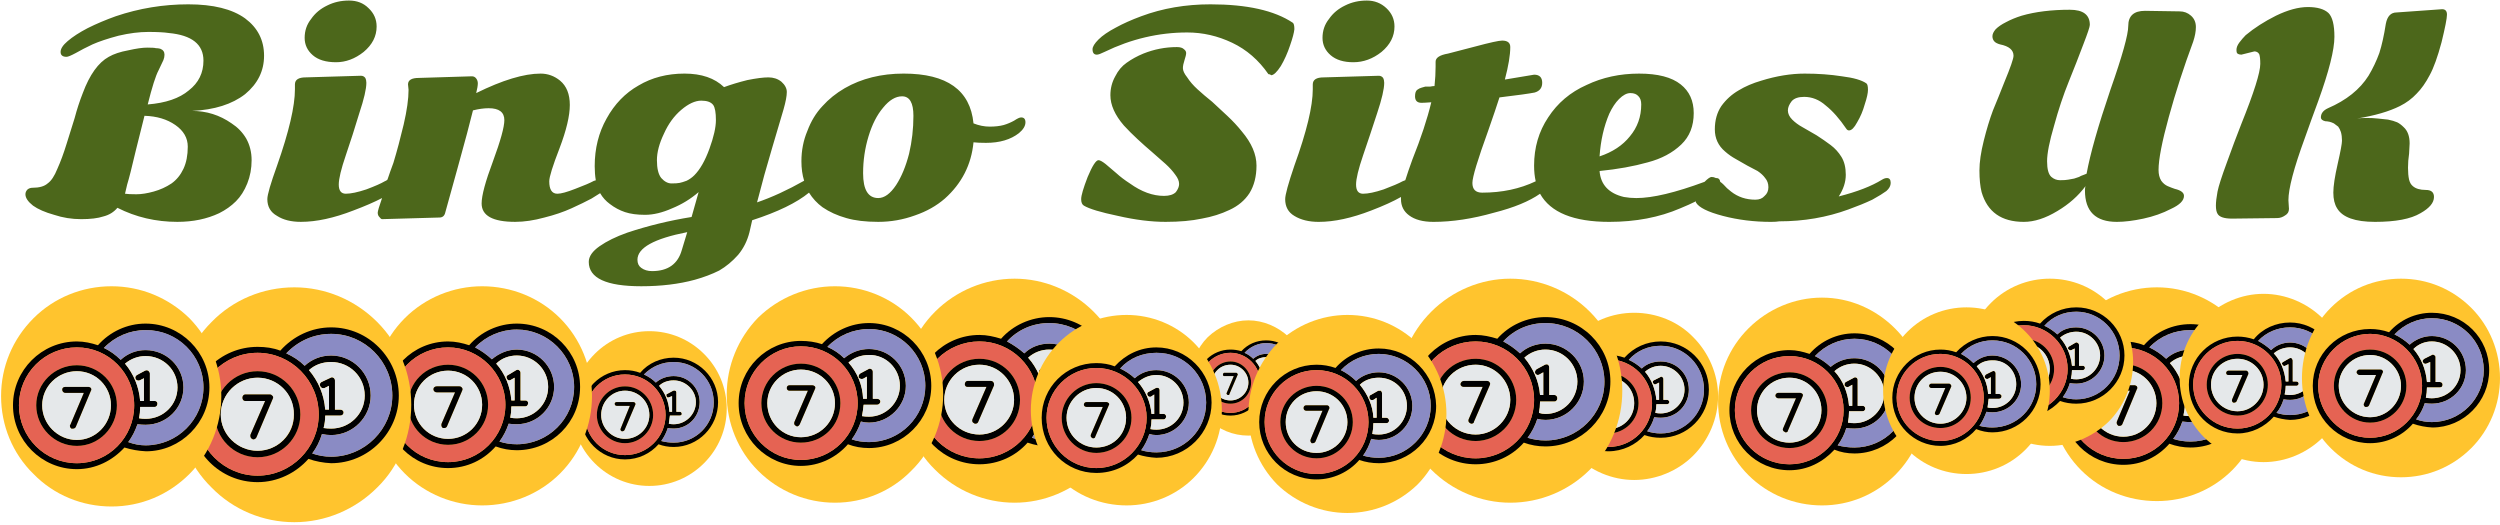 <svg version="1.2" xmlns="http://www.w3.org/2000/svg" viewBox="0 0 462 97" width="462" height="97">
	<title>svgexport-14 (14)-svg</title>
	<style>
		.s0 { fill: #4c671b } 
		.s1 { fill: #ffc42e } 
		.s2 { fill: #000000 } 
		.s3 { fill: #e5e8ea } 
		.s4 { fill: #e56353 } 
		.s5 { fill: #8a8bc4 } 
	</style>
	<path fill-rule="evenodd" class="s0" d="m32.8 41q-6 0-11.1-2.6-1 1.2-2.6 1.6-1.5 0.5-4.1 0.5-2.6 0-5-0.8-2.5-0.7-3.9-1.7-1.4-1.1-1.4-2.1 0-0.5 0.4-0.9 0.4-0.3 0.9-0.3 1.9 0 2.8-0.8 1-0.7 1.8-2.7 0.9-2 1.7-4.6 0.8-2.6 1.5-4.8 0.6-2.3 1.5-4.6 1.9-5.1 4.8-6.7 1.4-0.8 3.6-1.2 2.2-0.5 3.5-0.5 1.3 0 1.6 0.1 0.4 0 0.8 0.1 0.8 0.3 0.8 1.1 0 0.5-0.2 1-0.2 0.4-0.9 1.9-0.8 1.5-2 6.3 5-0.4 7.6-2.6 2.7-2.1 2.7-5.5 0-4.5-6.4-5.1-1.3-0.2-3.8-0.2-2.5 0-5.5 0.7-3 0.8-4.8 1.6-1.7 0.8-3.1 1.6-1.3 0.7-1.7 0.7-1.1 0-1.1-0.9 0-0.9 1.3-2 1.4-1.2 3.7-2.4 2.4-1.2 5.2-2.2 6.5-2.2 13.4-2.2 6.9 0 10.5 2.6 3.5 2.6 3.5 6.9 0 4.2-3.5 7.1-3.6 2.8-9.8 3.1 4 0 7.3 2.3 1.7 1.1 2.7 2.8 1 1.8 1 4 0 2.3-0.8 4.3-0.8 2-2.1 3.3-1.3 1.3-3.1 2.2-3.4 1.6-7.7 1.6zm-6.1-19.6q-0.4 1.6-1.6 6.4-1.1 4.7-1.6 6.3-0.4 1.6-0.4 1.7 0.6 0.1 2.1 0.1 1.4 0 3.2-0.5 1.8-0.5 3.3-1.5 1.4-1 2.2-2.7 0.8-1.7 0.8-4.1 0-2.4-2.3-4-2.3-1.6-5.7-1.7zm42.9-16.5q0 2.7-2.4 4.7-2.4 1.9-5.1 1.9-2.8 0-4.3-1.3-1.5-1.3-1.5-3.2 0-2 1.2-3.5 1.1-1.6 3-2.5 1.8-0.9 4-0.9 2.2 0 3.6 1.4 1.5 1.4 1.5 3.4zm-5.7 30.9q1.4 0 3.8-0.8 2.4-0.9 3.4-1.5 0.3-0.1 0.5-0.3 0.5-1.5 1.1-3.1 1-3.3 1.9-7.1 0.9-3.9 0.9-6.4l-0.1-1q0-1.2 2-1.2l9.8-0.3q0.5 0 0.8 0.4 0.3 0.4 0.3 0.9 0 0.6-0.3 1.8 7.3-3.6 11.9-3.6 2 0 3.6 1.3 1.8 1.5 1.8 4.5 0 3-1.9 8-1.9 4.9-1.9 6.1 0 2.3 1.5 2.3 1 0 3.3-0.9 2.4-0.9 3.5-1.5 0.2 0 0.3-0.1-0.2-1.2-0.2-2.6 0-4.9 2.2-8.8 2.2-4 5.9-6.1 3.7-2.2 8.5-2.2 4.7 0 7.3 2.5 1.9-0.7 4.3-1.3 2.5-0.5 3.9-0.5 1.4 0 2.4 0.8 1 0.9 1 1.9 0 1.1-0.6 3.2-0.6 2.1-2.1 7.1-1.5 5-2.8 10.1 4.1-1.4 8.7-4-0.5-1.6-0.5-3.6 0-3 1.1-5.6 1-2.7 2.8-4.6 1.7-1.9 4.1-3.3 4.7-2.7 10.9-2.7 12 0 12.9 9.2 1.5 0.6 3 0.6 1.5 0 2.6-0.3 1-0.3 1.9-0.8 0.9-0.6 1.3-0.6 0.8 0 0.8 0.9 0 1-1.2 2-2.3 1.8-6.1 1.8-1.4 0-2.3-0.1-0.6 6.2-5.3 10.4-2.3 2-5.5 3.1-3.3 1.2-6.8 1.2-3.5 0-5.9-0.7-2.5-0.7-4.4-2-1.5-1.1-2.5-2.7-3.4 2.8-10.5 5.1l-0.5 2.2q-0.6 2.4-2.1 4.2-1.6 1.8-3.5 2.9-2 1-4.5 1.7-4.4 1.2-9.9 1.2-9.7 0-9.7-4.5 0-1.5 2-2.9 2-1.4 5.1-2.5 5.7-1.9 11.9-2.9 0.7-2.4 1.3-4.6-2.2 1.9-4.9 3-2.7 1.2-5 1.2-2.2 0-3.7-0.5-1.5-0.5-2.8-1.5-1.1-0.8-1.8-2-0.6 0.4-1.6 1-1.5 0.8-3.7 1.8-2.2 1-5 1.7-2.9 0.8-5.4 0.8-6.2 0-6.2-3.4 0-2.2 2.1-7.8 2.1-5.7 2.1-7.6 0-2.2-2.9-2.2-1.3 0-2.9 0.4-0.8 3.3-2.8 10.5-2 7.3-2.3 8.3-0.2 1-1.1 1l-10.6 0.3q-0.2 0-0.5-0.4-0.3-0.3-0.3-0.8 0-0.4 0.8-2.7-2.1 1.1-5.3 2.3-5.4 2.1-9.7 2.1-2.7 0-4.4-1.1-1.8-1-1.8-3.1 0-1.2 1.8-6.2 3.3-9.4 3.3-14.1v-0.9q0-1.3 2-1.3l10.2-0.3q0.5 0 0.8 0.4 0.2 0.4 0.2 0.9 0 1.7-1.3 5.6-1.2 4-2.5 7.8-1.3 3.8-1.3 5.4 0 1.7 1.3 1.7zm64.4-3.4q1.6-1.6 2.8-4.9 1.2-3.3 1.2-5.3 0-2.1-0.5-2.8-0.6-0.8-2.2-0.8-1.7 0-3.7 1.7-2 1.7-3.2 4.4-1.3 2.7-1.3 4.9 0 2.3 0.8 3.3 0.9 1 1.9 1 1 0 1.5-0.1 0.5-0.1 1.3-0.4 0.8-0.4 1.4-1zm-2.3 13.8l1-3.3q-9.2 1.8-9.2 5.1 0 1 0.7 1.5 0.8 0.6 2 0.6 4.4 0 5.5-3.9zm33.5-14.2q0 4.6 2.8 4.6 1.7 0 3.3-2.4 1.5-2.3 2.4-5.8 0.8-3.4 0.8-7 0-3.6-2.1-3.6-1.8 0-3.5 2.1-1.7 2-2.7 5.3-1 3.3-1 6.8zm40.8 6q-0.5-0.3-0.5-1.2 0-1 1.2-4.1 1.3-3.1 2-3.1 0.4 0 1.3 0.7 0.8 0.7 2 1.7 1.1 1 2.5 1.9 3.2 2.3 6.3 2.3 1.5 0 2.2-0.7 0.6-0.8 0.6-1.5 0-0.8-0.7-1.7-0.7-1-1.8-2-1.1-1-2.5-2.2-1.3-1.1-2.7-2.4-1.3-1.2-2.5-2.5-2.5-2.9-2.5-5.6 0-1.9 0.9-3.5 0.8-1.6 2.1-2.5 1.4-1 3.1-1.7 3-1.2 6.2-1.2 0.9 0 1.3 0.4 0.4 0.3 0.4 0.7 0 0.4-0.3 1.3-0.3 0.9-0.3 1.5 0 0.7 0.8 1.7 0.7 1.1 1.9 2.2 1.2 1.1 2.7 2.3 1.4 1.3 2.8 2.6 1.5 1.4 2.7 2.9 2.7 3.2 2.7 6.3 0 3-1.3 5.1-1.3 2-3.7 3.1-2.3 1.1-5.1 1.6-2.8 0.6-6.7 0.6-4 0-8.8-1.1-4.8-1-6.3-1.9zm34.1-24.3q-2.7-3.9-6.7-5.8-4-1.9-8.3-1.9-7.9 0-15.3 3.6-1 0.5-1.4 0.5-0.8 0-0.8-1 0-0.7 1.1-1.8 1.1-1.1 3.2-2.2 2-1.1 4.7-2.1 5.9-2.2 12.8-2.2 10.1 0 15.2 3.4 0.3 0.2 0.3 1.2-0.1 1-0.8 3-0.7 2.1-1.7 3.8-1.1 1.7-1.8 1.7-0.2-0.2-0.5-0.2zm23.3-8.8q0 2.7-2.4 4.7-2.4 1.9-5.2 1.9-2.7 0-4.2-1.3-1.5-1.3-1.5-3.2 0-2 1.2-3.5 1.1-1.6 3-2.5 1.8-0.9 4-0.9 2.1 0 3.6 1.4 1.5 1.4 1.5 3.4zm-5.8 30.9q1.4 0 3.8-0.8 2.4-0.9 3.5-1.5 0.3-0.1 0.5-0.2 0.5-1.6 1.3-3.8 2.4-6 3.5-10.6-1.3 0.1-1.8 0.1-1.2 0-1.2-1.2 0-0.9 0.4-1.2 0.4-0.3 0.8-0.4 0.4-0.1 0.7-0.2 0.3 0 0.9 0 0.5-0.1 0.8-0.1 0.2-1.9 0.2-3.6v-0.9q0-1.1 2.3-1.5 0.8-0.2 5-1.3 4.1-1.1 5-1.1 1.5 0 1.5 1.2 0 2.2-1 6l5.4-0.9q1.5 0 1.5 1.5 0 1.4-1.4 1.8-1.5 0.3-6.5 0.9-0.7 2.2-2.1 6.2-2.9 8-2.9 9.6 0 1.8 1.8 1.8 5.5 0 9.9-2.1-0.3-1.3-0.3-2.9 0-5 2.6-8.9 2.6-4 7.1-6 4.4-2.1 9.7-2.1 5.2 0 7.7 2 2.4 1.9 2.4 5.3 0 3.6-2.3 5.8-2.4 2.3-6.2 3.3-3.9 1.1-8.9 1.6 0.3 3.8 4.5 4.8 1.1 0.2 2.3 0.2 4.5 0 12.6-3 0.9-0.9 1.3-0.9 0.4 0 0.8 0.2 0 0 0.1 0 0.6 0 0.7 0.7 0.3 0.2 0.6 0.5 0.6 0.7 1.4 1.3 1.9 1.5 4.5 1.5 1.1 0 1.7-0.7 0.7-0.6 0.7-1.6 0-1-0.6-1.7-0.5-0.7-1.4-1.3-0.9-0.5-1.9-1-1.1-0.6-2.1-1.2-1.1-0.6-2-1.4-1.9-1.6-1.9-4.1 0-2.5 1.2-4.3 1.3-1.8 3.2-2.9 1.8-1.1 4.2-1.8 4.2-1.3 8-1.3 3.7 0 6.9 0.5 3.2 0.4 4.5 1.3 0.3 0.2 0.3 1.2 0 0.9-0.6 2.7-0.5 1.8-1.4 3.3-0.8 1.5-1.5 1.5-0.3 0-0.5-0.3-1.9-2.8-3.8-4.3-1.8-1.6-4-1.6-1.6 0-2.3 0.8-0.7 0.9-0.7 1.7 0 0.9 0.8 1.7 0.8 0.8 1.9 1.4 1.2 0.7 2.6 1.5 1.4 0.9 2.6 1.8 1.2 0.9 2 2.2 0.8 1.3 0.8 3.3 0 2-1.3 4 5.1-1.3 8-3.1 0.5-0.3 0.9-0.3 0.7 0 0.7 0.9 0 0.8-0.8 1.5-0.8 0.6-2.6 1.6-1.9 0.9-4.4 1.8-6 2.2-12.8 2.2-0.5 0.1-1.5 0.1-4.7 0-8.9-1.1-4.2-1.1-5-2.5 0-0.1 0-0.2-1.2 0.6-2.9 1.3-5.8 2.5-13.1 2.5-9.9 0-12.8-5.2-3 2.1-8.5 3.5-6 1.7-11.2 1.7-2.9 0-4.5-1.2-1.5-1.1-1.5-3 0-0.2 0-0.4-2.1 1.2-5.5 2.5-5.4 2.1-9.7 2.1-2.7 0-4.5-1.1-1.7-1-1.7-3.1 0-1.2 1.7-6.2 3.4-9.4 3.4-14.1v-0.9q0-1.3 2-1.3l10.2-0.3q0.5 0 0.8 0.4 0.2 0.4 0.2 0.9 0 1.7-1.3 5.6-1.3 4-2.6 7.8-1.3 3.8-1.3 5.4 0 1.7 1.3 1.7zm43.7-6.9q3.6-1.2 5.6-3.7 2.1-2.5 2.1-5.9 0-1-0.5-1.5-0.5-0.6-1.5-0.6-1 0-2.1 1.1-1 1-1.8 2.7-1.5 3.5-1.8 7.9zm100.8-26.9l6.4 0.1q1.2 0 2.1 0.8 0.9 0.8 0.9 2.1 0 1.2-0.5 2.7-2.6 7-4.5 13.9-1.9 6.9-1.9 9.8 0 1.2 0.5 2 0.5 0.7 1.2 1 0.7 0.3 1.3 0.5 1.7 0.4 1.7 1.3 0 1.3-2.4 2.4-2.3 1.2-5.1 1.8-2.8 0.6-4.9 0.6-5.9 0-5.9-5.8 0-0.5 0.1-0.8-2 2.7-5.2 4.6-3.3 2-6.2 2-6.2 0-7.8-5.5-0.4-1.6-0.4-4 0-2.3 0.8-5.5 0.8-3.2 1.7-5.6 1-2.4 2.1-5.2 1.7-4.1 1.7-4.9 0-1.6-2.5-2.1-0.7-0.2-1-0.5-0.4-0.4-0.4-1 0-0.6 0.6-1.3 0.7-0.7 1.9-1.3 1.3-0.7 2.9-1.2 3.8-1.1 8.9-1.1 3.7 0 3.7 2.8 0 0.5-1.2 3.6-1.2 3.2-2.7 6.9-1.5 3.7-2.7 8.1-1.3 4.4-1.3 6.6 0 2.2 0.8 2.9 0.7 0.6 1.6 0.6 1 0 1.5-0.1 0.6-0.1 1.1-0.2 0.6-0.2 0.9-0.3 0.3-0.2 0.9-0.4 0.5-0.2 0.5-0.2 1-5.5 4.4-15.5 3.3-9.4 3.3-11.8 0-2.8 3.1-2.8zm20.2 7.5l-2.4 0.6q-0.4 0-0.7-0.2-0.2-0.1-0.2-0.7 0-0.6 0.5-1.3 0.6-0.8 1.2-1.4 2.4-2 5.6-3.6 3.3-1.6 5.9-1.6 2.6 0 3.8 1.1 1.1 1.1 1.1 4.4 0 3.6-3 11.9-1.3 3.5-2.5 6.9-3 8.2-3 11.4l0.1 1.6q0 0.8-0.7 1.2-0.7 0.5-1.5 0.5l-8.3 0.1q-2.2 0-2.7-0.9-0.3-0.5-0.3-1.5 0-1 0.3-2.6 0.3-1.5 1.7-5.3 1.4-3.9 2.7-7.2 3.5-8.7 3.5-11.1 0-1.3-0.2-1.8-0.3-0.5-0.9-0.5zm26.3-7.2l8.4-0.6q0.9 0 0.9 1 0 1-1 5.1-1.1 4.1-2.2 6.1-1.1 2.1-2.4 3.4-1.3 1.4-3.1 2.3-3 1.5-7.9 2.3 0.6-0.1 1.7-0.1 1.2 0 2.1 0.1 0.9 0.1 1.9 0.2 1 0.2 1.7 0.5 0.6 0.3 1.2 0.9 1.1 1 1.1 3 0 0.5-0.1 1.9-0.2 1.3-0.2 2.6 0 1.3 0.2 2.2 0.2 0.8 0.7 1.2 0.8 0.7 2.4 0.7 1.5 0 1.5 1.3 0 1.6-2.5 3-2.7 1.6-8.4 1.6-5.5 0-7-2.5-0.7-1.1-0.7-2.9 0-1.8 0.8-5.3 0.8-3.5 0.8-4.3 0-0.9-0.2-1.6-0.2-0.6-0.5-1-0.4-0.3-0.8-0.6-0.4-0.2-0.8-0.3-0.5-0.1-0.8-0.1-0.8-0.2-0.8-0.7 0-1.1 1.3-1.7 5.1-2.2 7.5-6 1.2-2 2-4.2 0.7-2.2 1.2-5.4 0.4-2.1 2-2.1z"/>
	<g>
		<path class="s1" d="m166.8 72.2c0 5.5 2.1 10.8 6 14.6 3.9 3.9 9.2 6.1 14.7 6.1 5.4 0 10.7-2.2 14.6-6.1 3.9-3.8 6.1-9.1 6.1-14.6 0-5.5-2.2-10.7-6.1-14.6-3.9-3.9-9.2-6.1-14.6-6.1-5.5 0-10.8 2.2-14.7 6.1-3.9 3.9-6 9.1-6 14.6z"/>
		<path fill-rule="evenodd" class="s2" d="m205.9 70.5c0 6.6-5.4 12-11.9 12q-2.1 0-4.1-0.7c-2.2 2.5-5.4 4-8.9 4-6.6 0-12-5.3-12-11.9 0-6.6 5.4-12 12-12 1.4 0 2.7 0.3 4 0.7 2.2-2.5 5.5-4 8.9-4 6.6 0 12 5.3 12 11.9zm-14.1 3.4c0-6-4.9-10.8-10.8-10.8-6 0-10.9 4.8-10.9 10.8 0 6 4.9 10.8 10.9 10.8 5.9 0 10.8-4.8 10.8-10.8zm13-3.3c0-6-4.9-10.9-10.9-10.9-3 0-5.8 1.2-7.8 3.4q1.7 0.9 3.2 2.2c1.2-1.2 2.9-1.8 4.6-1.8 3.9 0 7.1 3.2 7.1 7 0 3.9-3.2 7.1-7.1 7.1q-0.7 0-1.5-0.2-0.6 1.9-1.7 3.5 1.5 0.5 3.2 0.5c6 0 10.9-4.9 10.9-10.8zm-8.7 3c0 0.3-0.2 0.6-0.5 0.6h-2.7q0 1.1-0.2 2.1 0.6 0.2 1.2 0.2c3.3 0 6-2.7 6-6 0-3.2-2.7-5.9-6-5.9-1.4 0-2.8 0.5-3.9 1.5 1.7 1.9 2.7 4.3 2.9 6.9h0.7v-4.2l-0.8 0.4c-0.3 0.2-0.6 0.1-0.7-0.2-0.2-0.3-0.1-0.6 0.2-0.8l1.5-0.8c0.2-0.1 0.4-0.1 0.6 0 0.2 0.1 0.3 0.3 0.3 0.5v5.1h0.9c0.3 0 0.5 0.3 0.5 0.6z"/>
		<path class="s3" d="m199.9 70.5c0 3.3-2.7 6-6 6q-0.6 0-1.2-0.2 0.2-1 0.2-2.1h2.7c0.3 0 0.5-0.3 0.5-0.6 0-0.3-0.2-0.6-0.5-0.6h-0.9v-5.1c0-0.2-0.1-0.4-0.3-0.5-0.2-0.1-0.4-0.1-0.6 0l-1.5 0.8c-0.3 0.2-0.4 0.5-0.2 0.8 0.1 0.3 0.4 0.4 0.7 0.2l0.8-0.4v4.2h-0.7c-0.2-2.6-1.2-5-2.9-6.9 1.1-1 2.5-1.5 3.9-1.5 3.3 0 6 2.7 6 5.9z"/>
		<path fill-rule="evenodd" class="s4" d="m191.8 73.9c0 6-4.9 10.8-10.8 10.8-6 0-10.9-4.8-10.9-10.8 0-6 4.9-10.8 10.9-10.8 5.9 0 10.8 4.8 10.8 10.8zm-3.3 0c0-4.2-3.3-7.6-7.5-7.6-4.2 0-7.6 3.4-7.6 7.6 0 4.2 3.4 7.6 7.6 7.6 4.2 0 7.5-3.4 7.5-7.6z"/>
		<path class="s5" d="m204.8 70.5c0 6-4.9 10.9-10.9 10.9q-1.7 0-3.2-0.5 1.1-1.6 1.7-3.5 0.8 0.2 1.5 0.2c3.9 0 7.1-3.2 7.1-7.1 0-3.8-3.2-7-7.1-7-1.7 0-3.4 0.6-4.6 1.8q-1.5-1.3-3.2-2.2c2-2.2 4.8-3.4 7.8-3.4 6 0 10.9 4.9 10.9 10.8z"/>
		<path fill-rule="evenodd" class="s2" d="m188.5 73.9c0 4.2-3.3 7.6-7.5 7.6-4.2 0-7.6-3.4-7.6-7.6 0-4.2 3.4-7.6 7.6-7.6 4.2 0 7.5 3.4 7.5 7.6zm-1.1 0c0-3.6-2.9-6.5-6.4-6.5-3.6 0-6.5 2.9-6.5 6.5 0 3.5 2.9 6.4 6.5 6.4 3.5 0 6.4-2.9 6.4-6.4z"/>
		<path fill-rule="evenodd" class="s3" d="m187.4 73.9c0 3.5-2.9 6.4-6.4 6.4-3.6 0-6.5-2.9-6.5-6.4 0-3.6 2.9-6.5 6.5-6.5 3.5 0 6.4 2.9 6.4 6.5zm-3.8-3.2c-0.1-0.2-0.3-0.3-0.5-0.3h-4.3c-0.3 0-0.5 0.3-0.5 0.6 0 0.3 0.2 0.5 0.5 0.5h3.5l-2.6 6c-0.1 0.3 0 0.6 0.3 0.7q0.1 0.1 0.2 0.1c0.3 0 0.5-0.1 0.6-0.4l2.9-6.7c0-0.2 0-0.4-0.1-0.5z"/>
		<path class="s2" d="m183.7 71.2l-2.9 6.7c-0.1 0.3-0.3 0.4-0.6 0.4q-0.1 0-0.2-0.1c-0.3-0.1-0.4-0.4-0.3-0.7l2.6-6h-3.5c-0.3 0-0.5-0.2-0.5-0.5 0-0.3 0.2-0.6 0.5-0.6h4.3c0.2 0 0.4 0.1 0.5 0.3 0.1 0.1 0.1 0.3 0.1 0.5z"/>
	</g>
	<g>
		<path class="s1" d="m134.3 72.9c0 5.3 2.1 10.4 5.8 14.1 3.8 3.8 8.9 5.9 14.2 5.9 5.3 0 10.4-2.1 14.1-5.9 3.8-3.7 5.9-8.8 5.9-14.1 0-5.3-2.1-10.4-5.9-14.2-3.7-3.7-8.8-5.8-14.1-5.8-5.3 0-10.4 2.1-14.2 5.8-3.7 3.8-5.8 8.9-5.8 14.2z"/>
		<path fill-rule="evenodd" class="s2" d="m172.1 71.3c0 6.3-5.2 11.5-11.5 11.5q-2.1 0-3.9-0.7c-2.1 2.4-5.2 4-8.7 4-6.3 0-11.5-5.2-11.5-11.6 0-6.4 5.2-11.5 11.5-11.5 1.4 0 2.7 0.2 3.9 0.6 2.2-2.4 5.3-3.9 8.7-3.9 6.3 0 11.5 5.2 11.5 11.6zm-13.6 3.2c0-5.8-4.7-10.5-10.5-10.5-5.7 0-10.4 4.7-10.4 10.5 0 5.8 4.7 10.5 10.4 10.5 5.8 0 10.5-4.7 10.5-10.5zm12.5-3.2c0-5.8-4.7-10.5-10.4-10.5-2.9 0-5.7 1.2-7.7 3.3q1.8 0.8 3.1 2.1c1.3-1.1 2.9-1.7 4.6-1.7 3.7 0 6.8 3 6.8 6.8 0 3.7-3.1 6.8-6.8 6.8q-0.8 0-1.5-0.2-0.6 1.8-1.7 3.3 1.5 0.5 3.2 0.5c5.7 0 10.4-4.7 10.4-10.4zm-8.3 2.9c0 0.3-0.3 0.6-0.6 0.6h-2.5q-0.1 1-0.3 2.1 0.6 0.1 1.3 0.1c3.1 0 5.7-2.6 5.7-5.7 0-3.2-2.6-5.7-5.7-5.7-1.5 0-2.8 0.5-3.8 1.4 1.6 1.8 2.6 4.1 2.7 6.7h0.7v-4.1l-0.7 0.4c-0.3 0.1-0.6 0-0.8-0.2-0.1-0.3 0-0.6 0.3-0.8l1.5-0.8c0.1-0.1 0.3-0.1 0.5 0 0.2 0.1 0.3 0.3 0.3 0.5v5h0.8c0.3 0 0.6 0.2 0.6 0.5z"/>
		<path class="s3" d="m166.3 71.3c0 3.1-2.6 5.7-5.7 5.7q-0.7 0-1.3-0.1 0.2-1.1 0.3-2.1h2.5c0.3 0 0.6-0.3 0.6-0.6 0-0.3-0.3-0.5-0.6-0.5h-0.8v-5c0-0.2-0.1-0.4-0.3-0.5-0.2-0.1-0.4-0.1-0.5 0l-1.5 0.8c-0.3 0.2-0.4 0.5-0.3 0.8 0.2 0.2 0.5 0.3 0.8 0.2l0.7-0.4v4.1h-0.7c-0.1-2.6-1.1-4.9-2.7-6.7 1-0.9 2.3-1.4 3.8-1.4 3.1-0.1 5.7 2.5 5.7 5.7z"/>
		<path fill-rule="evenodd" class="s4" d="m158.5 74.5c0 5.8-4.7 10.5-10.5 10.5-5.7 0-10.4-4.7-10.4-10.5 0-5.8 4.7-10.5 10.4-10.5 5.8 0 10.5 4.7 10.5 10.5zm-3.2 0c0-4-3.2-7.3-7.3-7.3-4 0-7.3 3.3-7.3 7.3 0 4.1 3.3 7.3 7.3 7.3 4.1 0 7.3-3.2 7.3-7.3z"/>
		<path class="s5" d="m171 71.3c0 5.8-4.7 10.4-10.4 10.4q-1.7 0-3.2-0.5 1.1-1.5 1.7-3.3 0.7 0.2 1.5 0.2c3.7 0 6.8-3.1 6.8-6.8 0-3.8-3.1-6.8-6.8-6.8-1.7 0-3.3 0.6-4.6 1.7q-1.3-1.3-3.1-2.1c2-2.1 4.8-3.3 7.7-3.3 5.7 0 10.4 4.7 10.4 10.5z"/>
		<path fill-rule="evenodd" class="s2" d="m155.3 74.5c0 4.1-3.2 7.3-7.3 7.3-4 0-7.3-3.2-7.3-7.3 0-4 3.3-7.3 7.3-7.3 4.1 0 7.3 3.3 7.3 7.3zm-1 0c0-3.4-2.8-6.2-6.3-6.2-3.4 0-6.2 2.8-6.2 6.2 0 3.5 2.8 6.3 6.2 6.3 3.5 0 6.3-2.8 6.3-6.3z"/>
		<path fill-rule="evenodd" class="s3" d="m154.3 74.5c0 3.5-2.8 6.3-6.3 6.3-3.4 0-6.2-2.8-6.2-6.3 0-3.4 2.8-6.2 6.2-6.2 3.5 0 6.3 2.8 6.3 6.2zm-3.7-3.1c-0.1-0.1-0.3-0.2-0.5-0.2h-4.2c-0.3 0-0.5 0.2-0.5 0.5 0 0.3 0.2 0.5 0.5 0.5h3.4l-2.5 5.8c-0.1 0.3 0 0.6 0.3 0.7q0.1 0.1 0.2 0.1c0.2 0 0.4-0.2 0.5-0.4l2.8-6.5c0.1-0.2 0.1-0.3 0-0.5z"/>
		<path class="s2" d="m150.6 71.9l-2.8 6.5c-0.1 0.2-0.3 0.4-0.5 0.4q-0.1 0-0.2-0.1c-0.3-0.1-0.4-0.4-0.3-0.7l2.5-5.8h-3.4c-0.3 0-0.5-0.2-0.5-0.5 0-0.3 0.2-0.5 0.5-0.5h4.2c0.2 0 0.4 0.1 0.5 0.2 0.1 0.2 0.1 0.3 0 0.5z"/>
	</g>
	<g>
		<path class="s1" d="m105.7 75.5c0 3.8 1.5 7.4 4.2 10.1 2.7 2.7 6.3 4.2 10.1 4.2 3.8 0 7.4-1.5 10.1-4.2 2.7-2.7 4.2-6.3 4.2-10.1 0-3.8-1.5-7.4-4.2-10.1-2.7-2.7-6.3-4.2-10.1-4.2-3.8 0-7.4 1.5-10.1 4.2-2.7 2.7-4.2 6.3-4.2 10.1z"/>
		<path fill-rule="evenodd" class="s2" d="m132.7 74.3c0 4.6-3.7 8.3-8.2 8.3q-1.5 0-2.8-0.5c-1.5 1.7-3.7 2.8-6.2 2.8-4.5 0-8.2-3.7-8.2-8.2 0-4.6 3.7-8.3 8.2-8.3q1.5 0 2.8 0.5c1.5-1.8 3.8-2.8 6.2-2.8 4.5 0 8.2 3.7 8.2 8.2zm-9.7 2.4c0-4.2-3.4-7.5-7.5-7.5-4.1 0-7.4 3.3-7.4 7.5 0 4.1 3.3 7.4 7.4 7.4 4.1 0 7.5-3.3 7.5-7.4zm8.9-2.3c0-4.2-3.3-7.5-7.4-7.5-2.1 0-4 0.8-5.5 2.3q1.3 0.6 2.2 1.5c0.9-0.8 2.1-1.2 3.3-1.2 2.7 0 4.8 2.2 4.8 4.8 0 2.7-2.1 4.9-4.8 4.9q-0.6 0-1.1-0.1-0.4 1.3-1.2 2.4 1.1 0.3 2.3 0.3c4.1 0 7.4-3.3 7.4-7.4zm-5.9 2.1c0 0.2-0.2 0.3-0.4 0.3h-1.8q-0.1 0.8-0.2 1.5 0.4 0.1 0.9 0.1c2.2 0 4.1-1.8 4.1-4.1 0-2.2-1.9-4-4.1-4-1 0-2 0.3-2.7 1 1.1 1.3 1.8 2.9 1.9 4.8h0.5v-2.9l-0.5 0.2c-0.2 0.1-0.4 0.1-0.5-0.1-0.1-0.2-0.1-0.5 0.1-0.5l1.1-0.6q0.2-0.1 0.4 0c0.1 0 0.2 0.2 0.2 0.3v3.6h0.6c0.2 0 0.4 0.1 0.4 0.4z"/>
		<path class="s3" d="m128.6 74.3c0 2.3-1.9 4.1-4.1 4.1q-0.5 0-0.9-0.1 0.1-0.7 0.2-1.5h1.8c0.2 0 0.4-0.1 0.4-0.3 0-0.3-0.2-0.4-0.4-0.4h-0.6v-3.6c0-0.1-0.1-0.3-0.2-0.3q-0.2-0.1-0.4 0l-1.1 0.6c-0.2 0-0.2 0.3-0.1 0.5 0.1 0.2 0.3 0.2 0.5 0.1l0.5-0.2v2.9h-0.5c-0.1-1.9-0.8-3.5-1.9-4.8 0.7-0.7 1.7-1 2.7-1 2.2 0 4.1 1.8 4.1 4z"/>
		<path fill-rule="evenodd" class="s4" d="m123 76.7c0 4.1-3.4 7.4-7.5 7.4-4.1 0-7.4-3.3-7.4-7.4 0-4.2 3.3-7.5 7.4-7.5 4.1 0 7.5 3.3 7.5 7.5zm-2.3 0c0-2.9-2.3-5.3-5.2-5.3-2.9 0-5.2 2.4-5.2 5.3 0 2.8 2.3 5.2 5.2 5.2 2.9 0 5.2-2.4 5.2-5.2z"/>
		<path class="s5" d="m131.9 74.3c0 4.2-3.3 7.5-7.4 7.5q-1.2 0-2.3-0.3 0.8-1.1 1.2-2.4 0.5 0.1 1.1 0.1c2.7 0 4.8-2.2 4.8-4.9 0-2.6-2.1-4.8-4.8-4.8-1.2 0-2.4 0.4-3.3 1.2q-0.9-0.9-2.2-1.5c1.5-1.5 3.4-2.3 5.5-2.3 4.1 0 7.4 3.3 7.4 7.4z"/>
		<path fill-rule="evenodd" class="s2" d="m120.7 76.7c0 2.8-2.3 5.2-5.2 5.2-2.9 0-5.2-2.4-5.2-5.2 0-2.9 2.3-5.3 5.2-5.3 2.9 0 5.2 2.4 5.2 5.3zm-0.7 0c0-2.5-2-4.5-4.5-4.5-2.4 0-4.4 2-4.4 4.5 0 2.4 2 4.4 4.4 4.4 2.5 0 4.5-2 4.5-4.4z"/>
		<path fill-rule="evenodd" class="s3" d="m120 76.7c0 2.4-2 4.4-4.5 4.4-2.4 0-4.4-2-4.4-4.4 0-2.5 2-4.5 4.4-4.5 2.5 0 4.5 2 4.5 4.5zm-2.7-2.3q-0.1-0.1-0.3-0.1h-3c-0.2 0-0.4 0.1-0.4 0.3 0 0.3 0.2 0.4 0.4 0.4h2.4l-1.7 4.2c-0.1 0.2 0 0.4 0.2 0.5q0 0 0.1 0c0.2 0 0.3-0.1 0.4-0.2l2-4.7q0.1-0.2-0.1-0.4z"/>
		<path class="s2" d="m117.4 74.8l-2 4.7c-0.1 0.1-0.2 0.2-0.4 0.2q-0.1 0-0.1 0c-0.2-0.1-0.3-0.3-0.2-0.5l1.7-4.2h-2.4c-0.2 0-0.4-0.1-0.4-0.4 0-0.2 0.2-0.3 0.4-0.3h3q0.2 0 0.3 0.1 0.2 0.2 0.1 0.4z"/>
	</g>
	<g>
		<path class="s1" d="m68.9 73.2c0 5.3 2.1 10.5 5.9 14.3 3.8 3.8 9 5.9 14.3 5.9 5.4 0 10.6-2.1 14.4-5.9 3.8-3.8 5.9-9 5.9-14.3 0-5.4-2.1-10.6-5.9-14.4-3.8-3.8-9-5.9-14.4-5.9-5.3 0-10.5 2.1-14.3 5.9-3.8 3.8-5.9 9-5.9 14.4z"/>
		<path fill-rule="evenodd" class="s2" d="m107.2 71.5c0 6.5-5.2 11.7-11.7 11.7q-2 0-3.9-0.7c-2.2 2.5-5.3 4-8.8 4-6.5 0-11.7-5.2-11.7-11.7 0-6.4 5.2-11.7 11.7-11.7 1.4 0 2.7 0.3 3.9 0.7 2.2-2.5 5.4-4 8.8-4 6.5 0 11.7 5.3 11.7 11.7zm-13.8 3.3c0-5.8-4.8-10.6-10.6-10.6-5.9 0-10.6 4.8-10.6 10.6 0 5.9 4.7 10.6 10.6 10.6 5.8 0 10.6-4.7 10.6-10.6zm12.7-3.3c0-5.8-4.8-10.6-10.6-10.6-2.9 0-5.7 1.2-7.7 3.3q1.7 0.9 3.1 2.2c1.3-1.1 2.9-1.8 4.6-1.8 3.8 0 6.9 3.1 6.9 6.9 0 3.8-3.1 6.9-6.9 6.9q-0.8 0-1.5-0.1-0.6 1.8-1.7 3.3 1.5 0.5 3.2 0.5c5.8 0 10.6-4.7 10.6-10.6zm-8.5 3c0 0.3-0.2 0.6-0.5 0.6h-2.6q0 1.1-0.2 2.1 0.6 0.1 1.2 0.1c3.2 0 5.8-2.6 5.8-5.8 0-3.2-2.6-5.8-5.8-5.8-1.4 0-2.8 0.5-3.8 1.5 1.6 1.8 2.6 4.2 2.8 6.8h0.6v-4.2l-0.7 0.4c-0.3 0.2-0.6 0.1-0.7-0.2-0.2-0.3-0.1-0.6 0.2-0.7l1.5-0.9c0.2-0.1 0.4-0.1 0.5 0 0.2 0.1 0.3 0.3 0.3 0.5v5.1h0.9c0.3 0 0.5 0.2 0.5 0.5z"/>
		<path class="s3" d="m101.3 71.5c0 3.2-2.6 5.8-5.8 5.8q-0.6 0-1.2-0.1 0.2-1 0.2-2.1h2.6c0.3 0 0.5-0.3 0.5-0.6 0-0.3-0.2-0.5-0.5-0.5h-0.9v-5.1c0-0.2-0.1-0.4-0.3-0.5-0.1-0.1-0.3-0.1-0.5 0l-1.5 0.9c-0.3 0.1-0.4 0.4-0.2 0.7 0.1 0.3 0.4 0.4 0.7 0.2l0.7-0.4v4.2h-0.6c-0.2-2.6-1.2-5-2.8-6.8 1-1 2.4-1.5 3.8-1.5 3.2 0 5.8 2.6 5.8 5.8z"/>
		<path fill-rule="evenodd" class="s4" d="m93.4 74.8c0 5.9-4.8 10.6-10.6 10.6-5.9 0-10.6-4.7-10.6-10.6 0-5.8 4.7-10.6 10.6-10.6 5.8 0 10.6 4.8 10.6 10.6zm-3.2 0c0-4.1-3.3-7.4-7.4-7.4-4.1 0-7.4 3.3-7.4 7.4 0 4.1 3.3 7.4 7.4 7.4 4.1 0 7.4-3.3 7.4-7.4z"/>
		<path class="s5" d="m106.1 71.5c0 5.9-4.8 10.6-10.6 10.6q-1.7 0-3.2-0.5 1.1-1.5 1.7-3.3 0.7 0.1 1.5 0.1c3.8 0 6.9-3.1 6.9-6.9 0-3.8-3.1-6.9-6.9-6.9-1.7 0-3.3 0.7-4.6 1.8q-1.4-1.3-3.1-2.2c2-2.1 4.8-3.3 7.7-3.3 5.8 0 10.6 4.8 10.6 10.6z"/>
		<path fill-rule="evenodd" class="s2" d="m90.2 74.8c0 4.1-3.3 7.4-7.4 7.4-4.1 0-7.4-3.3-7.4-7.4 0-4.1 3.3-7.4 7.4-7.4 4.1 0 7.4 3.3 7.4 7.4zm-1.1 0c0-3.5-2.8-6.3-6.3-6.3-3.5 0-6.3 2.8-6.3 6.3 0 3.5 2.8 6.3 6.3 6.3 3.5 0 6.3-2.8 6.3-6.3z"/>
		<path fill-rule="evenodd" class="s3" d="m89.1 74.8c0 3.5-2.8 6.3-6.3 6.3-3.5 0-6.3-2.8-6.3-6.3 0-3.5 2.8-6.3 6.3-6.3 3.5 0 6.3 2.8 6.3 6.3zm-3.7-3.1c-0.1-0.2-0.3-0.3-0.5-0.3h-4.2c-0.3 0-0.6 0.2-0.6 0.5 0 0.4 0.3 0.6 0.6 0.6h3.4l-2.5 5.8c-0.1 0.3 0 0.7 0.3 0.8q0.1 0 0.2 0c0.2 0 0.4-0.1 0.5-0.3l2.8-6.6c0.1-0.2 0.1-0.4 0-0.5z"/>
		<path class="s2" d="m85.4 72.2l-2.8 6.6c-0.1 0.2-0.3 0.3-0.5 0.3q-0.1 0-0.2 0c-0.3-0.1-0.4-0.5-0.3-0.8l2.5-5.8h-3.4c-0.3 0-0.6-0.2-0.6-0.6 0-0.3 0.3-0.5 0.6-0.5h4.2c0.2 0 0.4 0.1 0.5 0.3 0.1 0.1 0.1 0.3 0 0.5z"/>
	</g>
	<g>
		<path class="s1" d="m32.7 74.8c0 5.7 2.3 11.3 6.4 15.3 4 4.1 9.5 6.4 15.3 6.4 5.7 0 11.2-2.3 15.3-6.4 4.1-4 6.3-9.6 6.3-15.3 0-5.7-2.2-11.2-6.3-15.3-4.1-4.1-9.6-6.4-15.3-6.4-5.8 0-11.3 2.3-15.3 6.4-4.1 4.1-6.4 9.6-6.4 15.3z"/>
		<path fill-rule="evenodd" class="s2" d="m73.7 73.1c0 6.8-5.6 12.5-12.5 12.5q-2.2-0.1-4.2-0.8c-2.3 2.6-5.7 4.3-9.4 4.3-6.9 0-12.5-5.6-12.5-12.5 0-6.9 5.6-12.5 12.5-12.5 1.5 0 2.9 0.2 4.2 0.7 2.4-2.7 5.8-4.3 9.4-4.3 6.9 0 12.5 5.7 12.5 12.6zm-14.8 3.5c0-6.3-5.1-11.4-11.3-11.4-6.2 0-11.3 5.1-11.3 11.4 0 6.2 5.1 11.3 11.3 11.3 6.2 0 11.3-5.1 11.3-11.3zm13.6-3.5c0-6.3-5.1-11.4-11.3-11.4-3.2 0-6.1 1.3-8.3 3.6 1.3 0.6 2.4 1.3 3.4 2.3 1.3-1.2 3-1.9 4.9-1.9 4 0 7.3 3.3 7.3 7.4 0 4-3.3 7.3-7.3 7.3q-0.9 0-1.7-0.2-0.6 2-1.8 3.6 1.7 0.6 3.5 0.6c6.2 0 11.3-5.1 11.3-11.3zm-9 3.1c0 0.4-0.3 0.6-0.6 0.6h-2.8q0 1.2-0.3 2.3 0.7 0.1 1.4 0.1c3.4 0 6.2-2.7 6.2-6.1 0-3.5-2.8-6.2-6.2-6.2-1.6 0-3 0.5-4.1 1.5 1.7 2 2.8 4.5 3 7.3h0.7v-4.4l-0.8 0.4c-0.3 0.1-0.7 0-0.8-0.3-0.2-0.3-0.1-0.6 0.2-0.8l1.7-0.8c0.1-0.1 0.4-0.1 0.5 0 0.2 0.1 0.3 0.3 0.3 0.5v5.4h1c0.3 0 0.6 0.2 0.6 0.5z"/>
		<path class="s3" d="m67.4 73.1c0 3.4-2.8 6.1-6.2 6.1q-0.7 0-1.4-0.1 0.3-1.1 0.3-2.3h2.8c0.3 0 0.6-0.2 0.6-0.6 0-0.3-0.3-0.5-0.6-0.5h-1v-5.4c0-0.2-0.1-0.4-0.3-0.5-0.1-0.1-0.4-0.1-0.5 0l-1.7 0.8c-0.3 0.2-0.4 0.5-0.2 0.8 0.1 0.3 0.5 0.4 0.8 0.3l0.8-0.4v4.4h-0.7c-0.2-2.8-1.3-5.3-3-7.3 1.1-1 2.5-1.5 4.1-1.5 3.4 0 6.2 2.7 6.2 6.2z"/>
		<path fill-rule="evenodd" class="s4" d="m58.9 76.6c0 6.2-5.1 11.3-11.3 11.3-6.2 0-11.3-5.1-11.3-11.3 0-6.3 5.1-11.4 11.3-11.4 6.2 0 11.3 5.1 11.3 11.4zm-3.4 0c0-4.4-3.5-8-7.9-8-4.4 0-7.9 3.6-7.9 8 0 4.3 3.5 7.9 7.9 7.9 4.4 0 7.9-3.6 7.9-7.9z"/>
		<path class="s5" d="m72.5 73.1c0 6.2-5.1 11.3-11.3 11.3q-1.8 0-3.5-0.6 1.2-1.6 1.8-3.6 0.8 0.2 1.7 0.2c4 0 7.3-3.3 7.3-7.3 0-4.1-3.3-7.4-7.3-7.4-1.9 0-3.6 0.7-4.9 1.9-1-1-2.1-1.7-3.4-2.3 2.2-2.3 5.1-3.6 8.3-3.6 6.2 0 11.3 5.1 11.3 11.4z"/>
		<path fill-rule="evenodd" class="s2" d="m55.5 76.6c0 4.3-3.5 7.9-7.9 7.9-4.4 0-7.9-3.6-7.9-7.9 0-4.4 3.5-8 7.9-8 4.4 0 7.9 3.6 7.9 8zm-1.2 0c0-3.8-3-6.8-6.7-6.8-3.7 0-6.8 3-6.8 6.8 0 3.7 3.1 6.7 6.8 6.7 3.7 0 6.8-3 6.7-6.7z"/>
		<path fill-rule="evenodd" class="s3" d="m54.3 76.6c0 3.7-3 6.7-6.7 6.7-3.7 0-6.8-3-6.8-6.7 0-3.8 3.1-6.8 6.8-6.8 3.7 0 6.8 3 6.7 6.8zm-3.9-3.4c-0.2-0.2-0.3-0.3-0.5-0.3h-4.6c-0.3 0-0.5 0.3-0.5 0.6 0 0.3 0.2 0.6 0.5 0.6h3.7l-2.7 6.2c-0.1 0.3 0 0.7 0.3 0.8q0.1 0.1 0.2 0.1c0.3 0 0.5-0.2 0.6-0.4l3-7.1c0.1-0.1 0.1-0.4 0-0.5z"/>
		<path class="s2" d="m50.4 73.7l-3 7.1c-0.1 0.2-0.3 0.4-0.6 0.4q-0.1 0-0.2-0.1c-0.3-0.1-0.4-0.5-0.3-0.8l2.7-6.2h-3.7c-0.3 0-0.5-0.3-0.5-0.6 0-0.3 0.2-0.6 0.5-0.6h4.6c0.2 0 0.3 0.1 0.5 0.3 0.1 0.1 0.1 0.4 0 0.5z"/>
	</g>
	<g>
		<path class="s1" d="m0.2 73.2c0 5.4 2.1 10.6 6 14.4 3.8 3.9 9 6 14.4 6 5.4 0 10.5-2.1 14.4-6 3.8-3.8 5.9-9 5.9-14.4 0-5.4-2.1-10.5-5.9-14.4-3.9-3.8-9-5.9-14.4-5.9-5.4 0-10.6 2.1-14.4 5.9-3.9 3.9-6 9-6 14.4z"/>
		<path fill-rule="evenodd" class="s2" d="m38.7 71.6c0 6.5-5.3 11.8-11.7 11.8q-2.1-0.1-4-0.7c-2.2 2.4-5.3 4-8.8 4-6.5 0-11.8-5.3-11.8-11.8 0-6.5 5.3-11.8 11.8-11.8 1.4 0 2.7 0.3 3.9 0.7 2.2-2.5 5.4-4 8.8-4 6.5 0 11.8 5.3 11.8 11.8zm-13.9 3.3c0-5.9-4.7-10.7-10.6-10.7-5.9 0-10.7 4.8-10.7 10.7 0 5.9 4.8 10.7 10.7 10.7 5.9 0 10.6-4.8 10.6-10.7zm12.8-3.3c0-5.9-4.8-10.6-10.7-10.6-2.9 0-5.7 1.2-7.7 3.3q1.7 0.8 3.1 2.2c1.3-1.2 2.9-1.8 4.6-1.8 3.9 0 7 3.1 7 6.9 0 3.8-3.1 6.9-7 6.9q-0.7 0-1.5-0.1-0.6 1.8-1.7 3.3 1.6 0.6 3.2 0.6c5.9 0 10.7-4.8 10.7-10.7zm-8.5 3c0 0.3-0.2 0.6-0.5 0.6h-2.7q0 1.1-0.2 2.1 0.6 0.1 1.2 0.1c3.3 0 5.9-2.6 5.9-5.8 0-3.2-2.6-5.8-5.9-5.8-1.4 0-2.7 0.5-3.8 1.4 1.6 1.9 2.6 4.3 2.8 6.9h0.7v-4.2l-0.8 0.4c-0.2 0.1-0.6 0-0.7-0.2-0.2-0.3-0.1-0.6 0.2-0.8l1.5-0.8c0.2-0.1 0.4-0.1 0.6 0 0.1 0.1 0.3 0.3 0.3 0.5v5.1h0.9c0.3 0 0.5 0.2 0.5 0.5z"/>
		<path class="s3" d="m32.8 71.6c0 3.2-2.6 5.8-5.9 5.8q-0.6 0-1.2-0.1 0.2-1 0.2-2.1h2.7c0.3 0 0.5-0.3 0.5-0.6 0-0.3-0.2-0.5-0.5-0.5h-0.9v-5.1c0-0.2-0.2-0.4-0.3-0.5-0.2-0.1-0.4-0.1-0.6 0l-1.5 0.8c-0.3 0.2-0.4 0.5-0.2 0.8 0.1 0.2 0.5 0.3 0.7 0.2l0.8-0.4v4.2h-0.7c-0.2-2.6-1.2-5-2.8-6.9 1.1-0.9 2.4-1.4 3.8-1.4 3.3 0 5.9 2.6 5.9 5.8z"/>
		<path fill-rule="evenodd" class="s4" d="m24.8 74.9c0 5.9-4.7 10.7-10.6 10.7-5.9 0-10.7-4.8-10.7-10.7 0-5.9 4.8-10.7 10.7-10.7 5.9 0 10.6 4.8 10.6 10.7zm-3.2 0c0-4.1-3.3-7.4-7.4-7.4-4.1 0-7.5 3.3-7.5 7.4 0 4.1 3.4 7.5 7.5 7.5 4.1 0 7.4-3.4 7.4-7.5z"/>
		<path class="s5" d="m37.6 71.6c0 5.9-4.8 10.7-10.7 10.7q-1.6 0-3.2-0.6 1.1-1.5 1.7-3.3 0.8 0.1 1.5 0.1c3.9 0 7-3.1 7-6.9 0-3.8-3.1-6.9-7-6.9-1.7 0-3.3 0.6-4.6 1.8q-1.4-1.4-3.1-2.2c2-2.1 4.8-3.3 7.7-3.3 5.9-0.1 10.7 4.7 10.7 10.6z"/>
		<path fill-rule="evenodd" class="s2" d="m21.6 74.9c0 4.1-3.3 7.5-7.4 7.5-4.1 0-7.5-3.4-7.5-7.5 0-4.1 3.4-7.4 7.5-7.4 4.1 0 7.4 3.3 7.4 7.4zm-1.1 0c0-3.5-2.8-6.3-6.3-6.3-3.5 0-6.4 2.8-6.4 6.3 0 3.5 2.9 6.4 6.4 6.4 3.5 0 6.3-2.9 6.3-6.4z"/>
		<path fill-rule="evenodd" class="s3" d="m20.5 74.9c0 3.5-2.8 6.4-6.3 6.4-3.5 0-6.4-2.9-6.4-6.4 0-3.5 2.9-6.3 6.4-6.3 3.5 0 6.3 2.8 6.3 6.3zm-3.7-3.2c-0.1-0.1-0.3-0.2-0.5-0.2h-4.2c-0.4 0-0.6 0.2-0.6 0.5 0 0.3 0.2 0.6 0.6 0.6h3.4l-2.5 5.9c-0.2 0.2 0 0.6 0.2 0.7q0.2 0 0.3 0c0.2 0 0.4-0.1 0.5-0.3l2.8-6.7c0.1-0.1 0.1-0.3 0-0.5z"/>
		<path class="s2" d="m16.8 72.2l-2.8 6.7c-0.1 0.2-0.3 0.3-0.5 0.3q-0.1 0-0.3 0c-0.2-0.1-0.4-0.5-0.2-0.7l2.5-5.9h-3.4c-0.4 0-0.6-0.3-0.6-0.6 0-0.3 0.2-0.5 0.6-0.5h4.2c0.2 0 0.4 0.1 0.5 0.2 0.1 0.2 0.1 0.4 0 0.5z"/>
	</g>
	<g>
		<path class="s1" d="m378.8 72.9c0 5.2 2.1 10.3 5.8 14 3.7 3.7 8.7 5.7 14 5.7 5.2 0 10.2-2 13.9-5.7 3.7-3.7 5.8-8.8 5.8-14 0-5.2-2.1-10.3-5.8-14-3.7-3.7-8.7-5.8-13.9-5.8-5.3 0-10.3 2.1-14 5.8-3.7 3.7-5.8 8.8-5.8 14z"/>
		<path fill-rule="evenodd" class="s2" d="m416.2 71.3c0 6.3-5.1 11.4-11.4 11.4q-2 0-3.9-0.7c-2.1 2.4-5.1 3.9-8.5 3.9-6.3 0-11.4-5.1-11.4-11.4 0-6.3 5.1-11.4 11.4-11.4 1.3 0 2.6 0.2 3.8 0.7 2.2-2.5 5.3-3.9 8.6-3.9 6.2 0 11.3 5.1 11.4 11.4zm-13.5 3.2c0-5.7-4.6-10.3-10.3-10.3-5.7 0-10.4 4.6-10.4 10.3 0 5.7 4.7 10.3 10.4 10.3 5.7 0 10.3-4.6 10.3-10.3zm12.4-3.2c0-5.7-4.6-10.3-10.3-10.3-2.9 0-5.6 1.1-7.6 3.2q1.7 0.8 3.1 2.1c1.2-1.1 2.8-1.7 4.5-1.7 3.7 0 6.7 3 6.7 6.7 0 3.7-3 6.7-6.7 6.7q-0.8 0-1.5-0.1-0.6 1.8-1.7 3.2 1.5 0.5 3.2 0.5c5.7 0 10.3-4.6 10.3-10.3zm-8.3 2.9c0 0.3-0.2 0.5-0.5 0.5h-2.5q-0.1 1.1-0.3 2.1 0.6 0.1 1.3 0.1c3.1 0 5.6-2.5 5.6-5.6 0-3.1-2.5-5.6-5.6-5.6-1.4 0-2.8 0.5-3.8 1.4 1.6 1.8 2.6 4.1 2.8 6.6h0.6v-4l-0.7 0.3c-0.3 0.2-0.6 0.1-0.7-0.2-0.2-0.2-0.1-0.6 0.2-0.7l1.5-0.8c0.1-0.1 0.3-0.1 0.5 0 0.1 0.1 0.2 0.3 0.2 0.5v4.9h0.9c0.3 0 0.5 0.2 0.5 0.5z"/>
		<path class="s3" d="m410.4 71.3c0 3.1-2.5 5.6-5.6 5.6q-0.7 0-1.3-0.1 0.2-1 0.3-2.1h2.5c0.3 0 0.5-0.2 0.5-0.5 0-0.3-0.2-0.5-0.5-0.5h-0.9v-4.9c0-0.2-0.1-0.4-0.2-0.5-0.2-0.1-0.4-0.1-0.5 0l-1.5 0.8c-0.3 0.1-0.4 0.5-0.2 0.7 0.1 0.3 0.4 0.4 0.7 0.2l0.7-0.3v4h-0.6c-0.2-2.5-1.2-4.8-2.8-6.6 1-0.9 2.4-1.4 3.8-1.4 3.1-0.1 5.6 2.5 5.6 5.6z"/>
		<path fill-rule="evenodd" class="s4" d="m402.7 74.5c0 5.7-4.6 10.3-10.3 10.3-5.7 0-10.4-4.6-10.4-10.3 0-5.7 4.7-10.3 10.4-10.3 5.7 0 10.3 4.6 10.3 10.3zm-3.1 0c0-4-3.2-7.2-7.2-7.2-4 0-7.2 3.2-7.2 7.2 0 4 3.2 7.2 7.2 7.2 4 0 7.2-3.2 7.2-7.2z"/>
		<path class="s5" d="m415.1 71.3c0 5.7-4.6 10.3-10.3 10.3q-1.7 0-3.2-0.5 1.1-1.4 1.7-3.2 0.7 0.1 1.5 0.1c3.7 0 6.7-3 6.7-6.7 0-3.7-3-6.7-6.7-6.7-1.7 0-3.3 0.6-4.5 1.7q-1.4-1.3-3.1-2.1c2-2.1 4.7-3.2 7.6-3.2 5.7 0 10.3 4.6 10.3 10.3z"/>
		<path fill-rule="evenodd" class="s2" d="m399.6 74.5c0 4-3.2 7.2-7.2 7.2-4 0-7.2-3.2-7.2-7.2 0-4 3.2-7.2 7.2-7.2 4 0 7.2 3.2 7.2 7.2zm-1.1 0c0-3.4-2.7-6.2-6.1-6.2-3.4 0-6.2 2.8-6.2 6.2 0 3.4 2.8 6.2 6.2 6.2 3.4 0 6.1-2.8 6.1-6.2z"/>
		<path fill-rule="evenodd" class="s3" d="m398.5 74.5c0 3.4-2.7 6.2-6.1 6.2-3.4 0-6.2-2.8-6.2-6.2 0-3.4 2.8-6.2 6.2-6.2 3.4 0 6.1 2.8 6.1 6.2zm-3.6-3.1c-0.1-0.1-0.3-0.2-0.4-0.2h-4.2c-0.3 0-0.5 0.2-0.5 0.5 0 0.3 0.2 0.5 0.5 0.5h3.3l-2.4 5.7c-0.1 0.3 0 0.6 0.3 0.8q0.1 0 0.2 0c0.2 0 0.4-0.1 0.5-0.3l2.7-6.5c0.1-0.1 0.1-0.3 0-0.5z"/>
		<path class="s2" d="m394.9 71.9l-2.7 6.5c-0.1 0.2-0.3 0.3-0.5 0.3q-0.1 0-0.2 0c-0.3-0.2-0.4-0.5-0.3-0.8l2.4-5.7h-3.3c-0.3 0-0.5-0.2-0.5-0.5 0-0.3 0.2-0.5 0.5-0.5h4.2c0.1 0 0.3 0.1 0.4 0.2 0.1 0.2 0.1 0.4 0 0.5z"/>
	</g>
	<g>
		<path class="s1" d="m402.8 69.9c0 4.1 1.6 8 4.5 10.9 3 2.9 6.9 4.6 11 4.6 4.1 0 8.1-1.7 11-4.6 2.9-2.9 4.5-6.8 4.5-10.9 0-4.2-1.6-8.1-4.5-11-2.9-2.9-6.9-4.6-11-4.6-4.1 0-8 1.7-11 4.6-2.9 2.9-4.5 6.8-4.5 11z"/>
		<path fill-rule="evenodd" class="s2" d="m432.1 68.6c0 4.9-4 9-8.9 9q-1.6-0.1-3-0.6c-1.7 1.9-4.1 3.1-6.7 3.1-5 0-9-4-9-9 0-4.9 4-8.9 9-8.9q1.5 0 3 0.5c1.6-2 4.1-3.1 6.7-3.1 4.9 0 8.9 4.1 8.9 9zm-10.5 2.5c0-4.5-3.7-8.1-8.1-8.1-4.5 0-8.2 3.6-8.2 8.1 0 4.5 3.7 8.1 8.2 8.1 4.4 0 8.1-3.6 8.1-8.1zm9.7-2.5c0-4.5-3.6-8.1-8.1-8.1-2.3 0-4.4 0.9-5.9 2.5q1.3 0.7 2.4 1.7c0.9-0.9 2.2-1.4 3.5-1.4 2.9 0 5.3 2.4 5.3 5.3 0 2.9-2.4 5.3-5.3 5.3q-0.6 0-1.2-0.1-0.4 1.4-1.3 2.5 1.2 0.4 2.5 0.4c4.5 0 8.1-3.6 8.1-8.1zm-6.5 2.3c0 0.2-0.2 0.4-0.4 0.4h-2q0 0.8-0.2 1.6 0.5 0.1 1 0.1c2.4 0 4.4-2 4.4-4.4 0-2.5-2-4.4-4.4-4.4-1.1 0-2.2 0.4-3 1.1 1.3 1.4 2 3.2 2.2 5.2h0.5v-3.2l-0.6 0.3c-0.2 0.1-0.4 0-0.5-0.2-0.2-0.2-0.1-0.4 0.1-0.5l1.2-0.7q0.2-0.1 0.4 0c0.1 0.1 0.2 0.3 0.2 0.4v3.9h0.7c0.2 0 0.4 0.2 0.4 0.4z"/>
		<path class="s3" d="m427.6 68.6c0 2.4-2 4.4-4.4 4.4q-0.5 0-1-0.1 0.2-0.8 0.2-1.6h2c0.2 0 0.4-0.2 0.4-0.4 0-0.2-0.2-0.4-0.4-0.4h-0.7v-3.9c0-0.1-0.1-0.3-0.2-0.4q-0.2-0.1-0.4 0l-1.2 0.7c-0.2 0.1-0.3 0.3-0.1 0.5 0.1 0.2 0.3 0.3 0.5 0.2l0.6-0.3v3.2h-0.5c-0.2-2-0.9-3.8-2.2-5.2 0.8-0.7 1.9-1.1 3-1.1 2.4 0 4.4 1.9 4.4 4.4z"/>
		<path fill-rule="evenodd" class="s4" d="m421.6 71.1c0 4.5-3.7 8.1-8.1 8.1-4.5 0-8.2-3.6-8.2-8.1 0-4.5 3.7-8.1 8.2-8.1 4.4 0 8.1 3.6 8.1 8.1zm-2.5 0c0-3.1-2.5-5.7-5.6-5.7-3.2 0-5.7 2.6-5.7 5.7 0 3.1 2.5 5.7 5.7 5.7 3.1 0 5.6-2.6 5.6-5.7z"/>
		<path class="s5" d="m431.3 68.6c0 4.5-3.6 8.1-8.1 8.1q-1.3 0-2.5-0.4 0.9-1.1 1.3-2.5 0.6 0.1 1.2 0.1c2.9 0 5.3-2.4 5.3-5.3 0-2.9-2.4-5.3-5.3-5.3-1.3 0-2.6 0.5-3.5 1.4q-1.1-1-2.4-1.7c1.5-1.6 3.6-2.5 5.9-2.5 4.5 0 8.1 3.6 8.1 8.1z"/>
		<path fill-rule="evenodd" class="s2" d="m419.1 71.1c0 3.1-2.5 5.7-5.6 5.7-3.2 0-5.7-2.6-5.7-5.7 0-3.1 2.5-5.7 5.7-5.7 3.1 0 5.6 2.6 5.6 5.7zm-0.8 0c0-2.7-2.2-4.8-4.8-4.8-2.7 0-4.9 2.1-4.9 4.8 0 2.7 2.2 4.9 4.9 4.9 2.6 0 4.8-2.2 4.8-4.9z"/>
		<path fill-rule="evenodd" class="s3" d="m418.3 71.1c0 2.7-2.2 4.9-4.8 4.9-2.7 0-4.9-2.2-4.9-4.9 0-2.7 2.2-4.8 4.9-4.8 2.6 0 4.8 2.1 4.8 4.8zm-2.9-2.4q-0.1-0.2-0.3-0.2h-3.3c-0.2 0-0.4 0.2-0.4 0.4 0 0.3 0.2 0.4 0.4 0.4h2.6l-1.9 4.5c-0.1 0.2 0 0.5 0.2 0.6q0.1 0 0.2 0c0.2 0 0.3-0.1 0.4-0.2l2.2-5.1c0-0.1 0-0.3-0.1-0.4z"/>
		<path class="s2" d="m415.5 69.1l-2.2 5.1c-0.1 0.1-0.2 0.2-0.4 0.2q-0.1 0-0.2 0c-0.2-0.1-0.3-0.4-0.2-0.6l1.9-4.5h-2.6c-0.2 0-0.4-0.1-0.4-0.4 0-0.2 0.2-0.4 0.4-0.4h3.3q0.2 0 0.3 0.2c0.1 0.1 0.1 0.3 0.1 0.4z"/>
	</g>
	<g>
		<path class="s1" d="m425.4 69.9c0 4.8 1.9 9.5 5.3 12.9 3.5 3.5 8.1 5.4 13 5.4 4.9 0 9.5-1.9 13-5.4 3.4-3.4 5.3-8.1 5.3-12.9 0-4.9-1.9-9.6-5.3-13-3.5-3.5-8.1-5.4-13-5.4-4.9 0-9.5 1.9-13 5.4-3.4 3.4-5.3 8.1-5.3 13z"/>
		<path fill-rule="evenodd" class="s2" d="m460 68.4c0 5.8-4.7 10.6-10.5 10.6q-1.9-0.1-3.6-0.7c-1.9 2.2-4.8 3.6-7.9 3.6-5.9 0-10.6-4.7-10.6-10.6 0-5.8 4.7-10.5 10.6-10.5 1.2 0 2.4 0.2 3.5 0.6 2-2.3 4.9-3.6 7.9-3.6 5.9 0 10.6 4.7 10.6 10.6zm-12.4 2.9c0-5.2-4.4-9.6-9.6-9.6-5.3 0-9.6 4.4-9.6 9.6 0 5.3 4.3 9.6 9.6 9.6 5.2 0 9.6-4.3 9.6-9.6zm11.4-2.9c0-5.3-4.3-9.6-9.6-9.6-2.6 0-5.1 1.1-6.9 3q1.5 0.7 2.8 1.9c1.1-1 2.6-1.6 4.1-1.6 3.5 0 6.3 2.8 6.3 6.3 0 3.4-2.8 6.2-6.3 6.2q-0.7 0-1.3-0.1-0.5 1.6-1.6 3 1.4 0.5 2.9 0.5c5.3 0 9.6-4.3 9.6-9.6zm-7.6 2.7c0 0.3-0.2 0.5-0.5 0.5h-2.4q0 1-0.2 1.9 0.6 0.1 1.1 0.1c2.9 0 5.3-2.3 5.3-5.2 0-2.9-2.4-5.3-5.3-5.3-1.3 0-2.5 0.5-3.4 1.4 1.4 1.6 2.3 3.7 2.5 6.1h0.6v-3.7l-0.7 0.3c-0.2 0.1-0.5 0-0.6-0.2-0.2-0.2-0.1-0.5 0.2-0.7l1.4-0.7c0.1-0.1 0.3-0.1 0.4 0 0.2 0.1 0.3 0.2 0.3 0.4v4.6h0.8c0.3 0 0.5 0.2 0.5 0.5z"/>
		<path class="s3" d="m454.7 68.4c0 2.9-2.4 5.2-5.3 5.2q-0.5 0-1.1-0.1 0.2-0.9 0.2-1.9h2.4c0.3 0 0.5-0.2 0.5-0.5 0-0.3-0.2-0.5-0.5-0.5h-0.8v-4.6c0-0.2-0.1-0.3-0.3-0.4-0.1-0.1-0.3-0.1-0.4 0l-1.4 0.7c-0.3 0.2-0.4 0.5-0.2 0.7 0.1 0.2 0.4 0.3 0.6 0.2l0.7-0.3v3.7h-0.6c-0.2-2.4-1.1-4.5-2.5-6.1 0.9-0.9 2.1-1.4 3.4-1.4 2.9 0 5.3 2.4 5.3 5.3z"/>
		<path fill-rule="evenodd" class="s4" d="m447.6 71.3c0 5.3-4.4 9.6-9.6 9.6-5.3 0-9.6-4.3-9.6-9.6 0-5.2 4.3-9.6 9.6-9.6 5.2 0 9.6 4.4 9.6 9.6zm-2.9 0c0-3.7-3-6.7-6.7-6.7-3.7 0-6.7 3-6.7 6.7 0 3.7 3 6.8 6.7 6.8 3.7 0 6.7-3.1 6.7-6.8z"/>
		<path class="s5" d="m459 68.4c0 5.3-4.3 9.6-9.6 9.6q-1.5 0-2.9-0.5 1.1-1.4 1.6-3 0.6 0.1 1.3 0.1c3.5 0 6.3-2.8 6.3-6.2 0-3.5-2.8-6.3-6.3-6.3-1.5 0-3 0.6-4.1 1.6q-1.3-1.2-2.8-1.9c1.8-1.9 4.3-3 6.9-3 5.3 0 9.6 4.3 9.6 9.6z"/>
		<path fill-rule="evenodd" class="s2" d="m444.7 71.3c0 3.7-3 6.8-6.7 6.8-3.7 0-6.7-3.1-6.7-6.8 0-3.7 3-6.7 6.7-6.7 3.7 0 6.7 3 6.7 6.7zm-1 0c0-3.1-2.6-5.7-5.7-5.7-3.2 0-5.8 2.6-5.8 5.7 0 3.2 2.6 5.8 5.8 5.8 3.1 0 5.7-2.6 5.7-5.8z"/>
		<path fill-rule="evenodd" class="s3" d="m443.7 71.3c0 3.2-2.6 5.8-5.7 5.8-3.2 0-5.8-2.6-5.8-5.8 0-3.1 2.6-5.7 5.8-5.7 3.1 0 5.7 2.6 5.7 5.7zm-3.4-2.8c-0.1-0.2-0.3-0.2-0.4-0.2h-3.9c-0.2 0-0.5 0.2-0.5 0.5 0 0.2 0.3 0.5 0.5 0.5h3.1l-2.2 5.2c-0.2 0.3 0 0.6 0.2 0.7q0.1 0 0.2 0c0.2 0 0.4-0.1 0.5-0.3l2.5-6c0.1-0.1 0.1-0.3 0-0.4z"/>
		<path class="s2" d="m440.3 68.9l-2.5 6c-0.1 0.2-0.3 0.3-0.5 0.3q-0.1 0-0.2 0c-0.2-0.1-0.4-0.4-0.2-0.7l2.2-5.2h-3.1c-0.2 0-0.5-0.3-0.5-0.5 0-0.3 0.3-0.5 0.5-0.5h3.9c0.1 0 0.3 0 0.4 0.2 0.1 0.1 0.1 0.3 0 0.4z"/>
	</g>
	<g>
		<path class="s1" d="m363.4 66.9c0 4.1 1.6 8.1 4.5 11 2.9 2.8 6.8 4.5 10.9 4.5 4.1 0 8-1.7 10.9-4.5 2.9-2.9 4.5-6.9 4.5-11 0-4-1.6-8-4.5-10.9-2.9-2.9-6.8-4.5-10.9-4.5-4.1 0-8 1.6-10.9 4.5-2.9 2.9-4.5 6.9-4.5 10.9z"/>
		<path fill-rule="evenodd" class="s2" d="m392.6 65.7c0 4.9-4 8.9-8.9 8.9q-1.6 0-3-0.5c-1.7 1.8-4 3-6.7 3-4.9 0-8.9-4-8.9-8.9 0-4.9 4-8.9 8.9-8.9q1.6 0 3 0.5c1.7-1.9 4.1-3 6.7-3 4.9 0 8.9 4 8.9 8.9zm-10.5 2.5c0-4.5-3.7-8.1-8.1-8.1-4.5 0-8.1 3.6-8.1 8.1 0 4.4 3.6 8.1 8.1 8.1 4.4 0 8.1-3.7 8.1-8.1zm9.6-2.5c0-4.4-3.6-8.1-8-8.1-2.3 0-4.4 0.9-5.9 2.6q1.3 0.6 2.4 1.6c0.9-0.9 2.1-1.3 3.5-1.3 2.8 0 5.2 2.3 5.2 5.2 0 2.9-2.4 5.2-5.2 5.2q-0.6 0-1.2-0.1-0.4 1.4-1.3 2.6 1.2 0.4 2.5 0.4c4.4 0 8-3.7 8-8.1zm-6.4 2.3c0 0.2-0.2 0.4-0.4 0.4h-2q0 0.8-0.2 1.6 0.5 0.1 1 0.1c2.4 0 4.4-2 4.4-4.4 0-2.4-2-4.4-4.4-4.4-1.1 0-2.2 0.4-3 1.1 1.2 1.4 2 3.2 2.2 5.2h0.5v-3.2l-0.6 0.3c-0.2 0.1-0.4 0-0.6-0.2-0.1-0.2 0-0.4 0.2-0.5l1.2-0.7q0.2-0.1 0.4 0.1c0.1 0 0.2 0.2 0.2 0.3v3.9h0.7c0.2 0 0.4 0.1 0.4 0.4z"/>
		<path class="s3" d="m388.1 65.7c0 2.4-2 4.4-4.4 4.4q-0.5 0-1-0.1 0.2-0.8 0.2-1.6h2c0.2 0 0.4-0.2 0.4-0.4 0-0.3-0.2-0.4-0.4-0.4h-0.7v-3.9c0-0.1-0.1-0.3-0.2-0.3q-0.2-0.2-0.4-0.1l-1.2 0.7c-0.2 0.1-0.3 0.3-0.2 0.5 0.2 0.2 0.4 0.3 0.6 0.2l0.6-0.3v3.2h-0.5c-0.2-2-1-3.8-2.2-5.2 0.8-0.7 1.9-1.1 3-1.1 2.4 0 4.4 2 4.4 4.4z"/>
		<path fill-rule="evenodd" class="s4" d="m382.1 68.2c0 4.4-3.7 8.1-8.1 8.1-4.5 0-8.1-3.7-8.1-8.1 0-4.5 3.6-8.1 8.1-8.1 4.4 0 8.1 3.6 8.1 8.1zm-2.5 0c0-3.1-2.5-5.6-5.6-5.6-3.1 0-5.7 2.5-5.7 5.6 0 3.1 2.6 5.6 5.7 5.6 3.1 0 5.6-2.5 5.6-5.6z"/>
		<path class="s5" d="m391.7 65.7c0 4.5-3.6 8.1-8 8.1q-1.3 0-2.5-0.4 0.9-1.2 1.3-2.6 0.6 0.1 1.2 0.1c2.8 0 5.2-2.3 5.2-5.2 0-2.9-2.4-5.2-5.2-5.2-1.4 0-2.6 0.4-3.5 1.3q-1.1-1-2.4-1.6c1.5-1.7 3.6-2.6 5.9-2.6 4.4 0 8 3.6 8 8.1z"/>
		<path fill-rule="evenodd" class="s2" d="m379.6 68.2c0 3.1-2.5 5.6-5.6 5.6-3.1 0-5.7-2.5-5.7-5.6 0-3.1 2.6-5.6 5.7-5.6 3.1 0 5.6 2.5 5.6 5.6zm-0.8 0c0-2.7-2.2-4.8-4.8-4.8-2.7 0-4.8 2.1-4.8 4.8 0 2.6 2.1 4.8 4.8 4.8 2.6 0 4.8-2.2 4.8-4.8z"/>
		<path fill-rule="evenodd" class="s3" d="m378.8 68.2c0 2.6-2.2 4.8-4.8 4.8-2.7 0-4.8-2.2-4.8-4.8 0-2.7 2.1-4.8 4.8-4.8 2.6 0 4.8 2.1 4.8 4.8zm-2.8-2.4q-0.2-0.2-0.4-0.2h-3.2c-0.3 0-0.4 0.2-0.4 0.4 0 0.3 0.1 0.4 0.4 0.4h2.6l-1.9 4.5c-0.1 0.2 0 0.5 0.2 0.5q0.1 0.1 0.1 0.1c0.2 0 0.4-0.1 0.4-0.3l2.2-5c0-0.1 0-0.3 0-0.4z"/>
		<path class="s2" d="m376 66.2l-2.2 5c0 0.2-0.2 0.3-0.4 0.3q0 0-0.1-0.1c-0.2 0-0.3-0.3-0.2-0.5l1.9-4.5h-2.6c-0.3 0-0.4-0.1-0.4-0.4 0-0.2 0.1-0.4 0.4-0.4h3.2q0.2 0 0.4 0.2c0 0.1 0 0.3 0 0.4z"/>
	</g>
	<g>
		<path class="s1" d="m286.6 73.2c0 4.1 1.6 8.1 4.5 11 2.9 2.8 6.8 4.5 10.9 4.5 4.1 0 8.1-1.7 10.9-4.5 2.9-2.9 4.6-6.9 4.6-11 0-4-1.7-8-4.6-10.9-2.8-2.9-6.8-4.5-10.9-4.5-4.1 0-8 1.6-10.9 4.5-2.9 2.9-4.5 6.9-4.5 10.9z"/>
		<path fill-rule="evenodd" class="s2" d="m315.8 72c0 4.9-4 8.9-8.9 8.9q-1.6 0-3-0.5c-1.6 1.8-4 3-6.7 3-4.9 0-8.9-4-8.9-8.9 0-4.9 4-8.9 8.9-8.9q1.6 0 3 0.5c1.7-1.9 4.1-3 6.7-3 4.9 0 8.9 4 8.9 8.9zm-10.5 2.5c0-4.4-3.6-8.1-8.1-8.1-4.4 0-8.1 3.7-8.1 8.1 0 4.5 3.7 8.1 8.1 8.1 4.5 0 8.1-3.6 8.1-8.1zm9.6-2.5c0-4.4-3.6-8.1-8-8.1-2.3 0-4.4 0.9-5.9 2.6q1.3 0.6 2.4 1.6c0.9-0.9 2.2-1.3 3.5-1.3 2.9 0 5.2 2.3 5.2 5.2 0 2.9-2.3 5.2-5.2 5.2q-0.6 0-1.2-0.1-0.4 1.4-1.3 2.6 1.2 0.4 2.5 0.4c4.4 0 8-3.7 8-8.1zm-6.4 2.3c0 0.2-0.2 0.4-0.4 0.4h-2q0 0.8-0.2 1.6 0.5 0.1 1 0.1c2.4 0 4.4-2 4.4-4.4 0-2.4-2-4.4-4.4-4.4-1.1 0-2.1 0.4-2.9 1.1 1.2 1.4 1.9 3.2 2.1 5.2h0.5v-3.2l-0.6 0.3c-0.2 0.1-0.4 0-0.5-0.2-0.1-0.2-0.1-0.4 0.1-0.5l1.2-0.6q0.2-0.2 0.4 0c0.1 0 0.2 0.2 0.2 0.3v3.9h0.7c0.2 0 0.4 0.2 0.4 0.4z"/>
		<path class="s3" d="m311.3 72c0 2.4-2 4.4-4.4 4.4q-0.5 0-1-0.1 0.2-0.8 0.2-1.6h2c0.2 0 0.4-0.2 0.4-0.4 0-0.2-0.2-0.4-0.4-0.4h-0.7v-3.9c0-0.1-0.1-0.3-0.2-0.3q-0.2-0.2-0.4 0l-1.2 0.6c-0.2 0.1-0.2 0.3-0.1 0.5 0.1 0.2 0.3 0.3 0.5 0.2l0.6-0.3v3.2h-0.5c-0.2-2-0.9-3.8-2.1-5.2 0.8-0.7 1.8-1.1 2.9-1.1 2.4 0 4.4 2 4.4 4.4z"/>
		<path fill-rule="evenodd" class="s4" d="m305.3 74.5c0 4.5-3.6 8.1-8.1 8.1-4.4 0-8.1-3.6-8.1-8.1 0-4.4 3.7-8.1 8.1-8.1 4.5 0 8.1 3.7 8.1 8.1zm-2.5 0c0-3.1-2.5-5.6-5.6-5.6-3.1 0-5.6 2.5-5.6 5.6 0 3.1 2.5 5.6 5.6 5.6 3.1 0 5.6-2.5 5.6-5.6z"/>
		<path class="s5" d="m314.9 72c0 4.5-3.6 8.1-8 8.1q-1.3 0-2.5-0.4 0.9-1.2 1.3-2.6 0.6 0.1 1.2 0.1c2.9 0 5.2-2.3 5.2-5.2 0-2.9-2.3-5.2-5.2-5.2-1.3 0-2.6 0.4-3.5 1.3q-1.1-1-2.4-1.6c1.5-1.7 3.6-2.6 5.9-2.6 4.4 0 8 3.6 8 8.1z"/>
		<path fill-rule="evenodd" class="s2" d="m302.8 74.5c0 3.1-2.5 5.6-5.6 5.6-3.1 0-5.6-2.5-5.6-5.6 0-3.1 2.5-5.6 5.6-5.6 3.1 0 5.6 2.5 5.6 5.6zm-0.8 0c0-2.7-2.1-4.8-4.8-4.8-2.6 0-4.8 2.1-4.8 4.8 0 2.7 2.2 4.8 4.8 4.8 2.7 0 4.8-2.1 4.8-4.8z"/>
		<path fill-rule="evenodd" class="s3" d="m302 74.5c0 2.7-2.1 4.8-4.8 4.8-2.6 0-4.8-2.1-4.8-4.8 0-2.7 2.2-4.8 4.8-4.8 2.7 0 4.8 2.1 4.8 4.8zm-2.8-2.4q-0.2-0.2-0.4-0.2h-3.2c-0.2 0-0.4 0.2-0.4 0.4 0 0.3 0.2 0.4 0.4 0.4h2.6l-1.9 4.5c-0.1 0.2 0 0.5 0.2 0.5q0.1 0.1 0.2 0.1c0.1 0 0.3-0.1 0.3-0.3l2.2-5c0.1-0.1 0-0.3 0-0.4z"/>
		<path class="s2" d="m299.2 72.5l-2.2 5c0 0.2-0.2 0.3-0.3 0.3q-0.1 0-0.2-0.1c-0.2 0-0.3-0.3-0.2-0.5l1.9-4.5h-2.6c-0.2 0-0.4-0.1-0.4-0.4 0-0.2 0.2-0.4 0.4-0.4h3.2q0.2 0 0.4 0.2c0 0.1 0.1 0.3 0 0.4z"/>
	</g>
	<g>
		<path class="s1" d="m258.4 72.2c0 5.5 2.2 10.8 6.1 14.6 3.9 3.9 9.2 6.1 14.6 6.1 5.5 0 10.8-2.2 14.7-6.1 3.9-3.8 6-9.1 6-14.6 0-5.5-2.1-10.7-6-14.6-3.9-3.9-9.2-6.1-14.7-6.1-5.4 0-10.7 2.2-14.6 6.1-3.9 3.9-6.1 9.1-6.1 14.6z"/>
		<path fill-rule="evenodd" class="s2" d="m297.6 70.5c0 6.6-5.4 12-12 12q-2.1 0-4-0.7c-2.2 2.5-5.4 4-8.9 4-6.6 0-12-5.3-12-11.9 0-6.6 5.4-12 12-12 1.4 0 2.7 0.3 4 0.7 2.2-2.5 5.5-4 8.9-4 6.6 0 12 5.3 12 11.9zm-14.1 3.4c0-6-4.9-10.8-10.8-10.8-6 0-10.9 4.8-10.9 10.8 0 6 4.9 10.8 10.9 10.8 5.9 0 10.8-4.8 10.8-10.8zm13-3.3c0-6-4.9-10.9-10.9-10.9-3 0-5.8 1.2-7.8 3.4q1.7 0.9 3.1 2.2c1.3-1.2 3-1.8 4.7-1.8 3.9 0 7.1 3.2 7.1 7 0 3.9-3.2 7.1-7.1 7.1q-0.8 0-1.5-0.2-0.6 1.9-1.8 3.5 1.6 0.5 3.3 0.5c6 0 10.9-4.9 10.9-10.8zm-8.7 3c0 0.3-0.2 0.6-0.5 0.6h-2.7q0 1.1-0.2 2.1 0.6 0.2 1.2 0.2c3.3 0 5.9-2.7 5.9-6 0-3.2-2.6-5.9-5.9-5.9-1.4 0-2.8 0.5-3.9 1.5 1.6 1.9 2.7 4.3 2.9 6.9h0.6v-4.2l-0.7 0.4c-0.3 0.2-0.6 0.1-0.8-0.2-0.1-0.3 0-0.6 0.3-0.8l1.5-0.8c0.2-0.1 0.4-0.1 0.6 0 0.1 0.1 0.2 0.3 0.2 0.5v5.1h1c0.3 0 0.5 0.3 0.5 0.6z"/>
		<path class="s3" d="m291.5 70.5c0 3.3-2.6 6-5.9 6q-0.6 0-1.2-0.2 0.2-1 0.2-2.1h2.7c0.3 0 0.5-0.3 0.5-0.6 0-0.3-0.2-0.6-0.5-0.6h-1v-5.1c0-0.2-0.1-0.4-0.2-0.5-0.2-0.1-0.4-0.1-0.6 0l-1.5 0.8c-0.3 0.2-0.4 0.5-0.3 0.8 0.2 0.3 0.5 0.4 0.8 0.2l0.7-0.4v4.2h-0.6c-0.2-2.6-1.3-5-2.9-6.9 1.1-1 2.5-1.5 3.9-1.5 3.3 0 5.9 2.7 5.9 5.9z"/>
		<path fill-rule="evenodd" class="s4" d="m283.5 73.9c0 6-4.9 10.8-10.8 10.8-6 0-10.9-4.8-10.9-10.8 0-6 4.9-10.8 10.9-10.8 5.9 0 10.8 4.8 10.8 10.8zm-3.3 0c0-4.2-3.4-7.6-7.5-7.6-4.2 0-7.6 3.4-7.6 7.6 0 4.2 3.4 7.6 7.6 7.6 4.1 0 7.5-3.4 7.5-7.6z"/>
		<path class="s5" d="m296.5 70.5c0 6-4.9 10.9-10.9 10.9q-1.7 0-3.3-0.5 1.2-1.6 1.8-3.5 0.7 0.2 1.5 0.2c3.9 0 7.1-3.2 7.1-7.1 0-3.8-3.2-7-7.1-7-1.7 0-3.4 0.6-4.7 1.8q-1.4-1.3-3.1-2.2c2-2.2 4.8-3.4 7.8-3.4 6 0 10.9 4.9 10.9 10.8z"/>
		<path fill-rule="evenodd" class="s2" d="m280.2 73.9c0 4.2-3.4 7.6-7.5 7.6-4.2 0-7.6-3.4-7.6-7.6 0-4.2 3.4-7.6 7.6-7.6 4.1 0 7.5 3.4 7.5 7.6zm-1.1 0c0-3.6-2.9-6.5-6.4-6.5-3.6 0-6.5 2.9-6.5 6.5 0 3.5 2.9 6.4 6.5 6.4 3.5 0 6.4-2.9 6.4-6.4z"/>
		<path fill-rule="evenodd" class="s3" d="m279.1 73.9c0 3.5-2.9 6.4-6.4 6.4-3.6 0-6.5-2.9-6.5-6.4 0-3.6 2.9-6.5 6.5-6.5 3.5 0 6.4 2.9 6.4 6.5zm-3.8-3.2c-0.1-0.2-0.3-0.3-0.5-0.3h-4.3c-0.3 0-0.6 0.3-0.6 0.6 0 0.3 0.3 0.5 0.6 0.5h3.5l-2.6 6c-0.1 0.3 0 0.6 0.3 0.7q0.1 0.1 0.2 0.1c0.2 0 0.5-0.1 0.5-0.4l2.9-6.7c0.1-0.2 0.1-0.4 0-0.5z"/>
		<path class="s2" d="m275.3 71.2l-2.9 6.7c0 0.3-0.3 0.4-0.5 0.4q-0.1 0-0.2-0.1c-0.3-0.1-0.4-0.4-0.3-0.7l2.6-6h-3.5c-0.3 0-0.6-0.2-0.6-0.5 0-0.3 0.3-0.6 0.6-0.6h4.3c0.2 0 0.4 0.1 0.5 0.3 0.1 0.1 0.1 0.3 0 0.5z"/>
	</g>
	<g>
		<path class="s1" d="m317.5 74.2c0 5.1 2 10 5.6 13.6 3.6 3.6 8.5 5.6 13.6 5.6 5.1 0 9.9-2 13.5-5.6 3.6-3.6 5.7-8.5 5.7-13.6 0-5.1-2.1-9.9-5.7-13.5-3.6-3.6-8.4-5.7-13.5-5.7-5.1 0-10 2.1-13.6 5.7-3.6 3.6-5.6 8.4-5.6 13.5z"/>
		<path fill-rule="evenodd" class="s2" d="m353.8 72.7c0 6.1-5 11.1-11.1 11.1q-2 0-3.7-0.7c-2.1 2.3-5 3.8-8.3 3.8-6.2 0-11.1-5-11.1-11.1 0-6.1 4.9-11.1 11.1-11.1 1.3 0 2.5 0.3 3.7 0.7 2.1-2.4 5.1-3.8 8.3-3.8 6.1 0 11.1 5 11.1 11.1zm-13.1 3.1c0-5.5-4.5-10-10-10-5.6 0-10.1 4.5-10.1 10 0 5.5 4.5 10 10.1 10 5.5 0 10-4.5 10-10zm12-3.1c0-5.5-4.5-10.1-10-10.1-2.8 0-5.4 1.2-7.3 3.2q1.6 0.8 2.9 2c1.2-1 2.7-1.6 4.4-1.6 3.6 0 6.5 2.9 6.5 6.5 0 3.6-2.9 6.5-6.5 6.5q-0.8 0-1.5-0.1-0.5 1.7-1.6 3.2 1.5 0.4 3.1 0.4c5.5 0 10-4.5 10-10zm-8 2.8c0 0.3-0.2 0.5-0.5 0.5h-2.5q0 1.1-0.2 2.1 0.6 0.1 1.2 0.1c3 0 5.5-2.5 5.5-5.5 0-3-2.5-5.5-5.5-5.5-1.4 0-2.7 0.5-3.7 1.4 1.6 1.7 2.5 4 2.7 6.4h0.6v-3.9l-0.7 0.4c-0.2 0.1-0.5 0-0.7-0.2-0.1-0.3 0-0.6 0.2-0.7l1.5-0.8c0.1-0.1 0.3-0.1 0.5 0 0.1 0.1 0.2 0.2 0.2 0.4v4.8h0.9c0.3 0 0.5 0.2 0.5 0.5z"/>
		<path class="s3" d="m348.2 72.7c0 3-2.5 5.5-5.5 5.5q-0.6 0-1.2-0.1 0.2-1 0.2-2.1h2.5c0.3 0 0.5-0.2 0.5-0.5 0-0.3-0.2-0.5-0.5-0.5h-0.9v-4.8c0-0.2-0.1-0.3-0.2-0.4-0.2-0.1-0.4-0.1-0.5 0l-1.5 0.8c-0.2 0.1-0.3 0.4-0.2 0.7 0.2 0.2 0.5 0.3 0.7 0.2l0.7-0.4v3.9h-0.6c-0.2-2.4-1.1-4.7-2.7-6.4 1-0.9 2.3-1.4 3.7-1.4 3 0 5.5 2.5 5.5 5.5z"/>
		<path fill-rule="evenodd" class="s4" d="m340.7 75.8c0 5.5-4.5 10-10 10-5.6 0-10.1-4.5-10.1-10 0-5.5 4.5-10 10.1-10 5.5 0 10 4.5 10 10zm-3 0c0-3.9-3.2-7-7-7-3.9 0-7.1 3.1-7.1 7 0 3.9 3.2 7 7.1 7 3.8 0 7-3.1 7-7z"/>
		<path class="s5" d="m352.7 72.7c0 5.5-4.5 10-10 10q-1.6 0-3.1-0.4 1.1-1.5 1.6-3.2 0.7 0.1 1.5 0.1c3.6 0 6.5-2.9 6.5-6.5 0-3.6-2.9-6.5-6.5-6.5-1.7 0-3.2 0.6-4.4 1.6q-1.3-1.2-2.9-2c1.9-2 4.5-3.2 7.3-3.2 5.5 0 10 4.5 10 10.1z"/>
		<path fill-rule="evenodd" class="s2" d="m337.7 75.8c0 3.9-3.2 7-7 7-3.9 0-7.1-3.1-7.1-7 0-3.9 3.2-7 7.1-7 3.8 0 7 3.1 7 7zm-1.1 0c0-3.3-2.7-6-5.9-6-3.4 0-6 2.7-6 6 0 3.3 2.6 6 6 6 3.3 0 5.9-2.7 5.9-6z"/>
		<path fill-rule="evenodd" class="s3" d="m336.6 75.8c0 3.3-2.7 6-5.9 6-3.4 0-6-2.7-6-6 0-3.3 2.6-6 6-6 3.3 0 5.9 2.7 5.9 6zm-3.5-3c-0.1-0.1-0.3-0.2-0.4-0.2h-4.1c-0.2 0-0.5 0.2-0.5 0.5 0 0.3 0.3 0.5 0.5 0.5h3.3l-2.4 5.6c-0.1 0.2 0 0.5 0.3 0.6q0.1 0.1 0.2 0.1c0.2 0 0.4-0.1 0.4-0.3l2.7-6.3c0.1-0.2 0.1-0.4 0-0.5z"/>
		<path class="s2" d="m333.1 73.3l-2.7 6.3c0 0.2-0.2 0.3-0.4 0.3q-0.1 0-0.2-0.1c-0.3-0.1-0.4-0.4-0.3-0.6l2.4-5.6h-3.3c-0.2 0-0.5-0.2-0.5-0.5 0-0.3 0.3-0.5 0.5-0.5h4.1c0.1 0 0.3 0.1 0.4 0.2 0.1 0.1 0.1 0.3 0 0.5z"/>
	</g>
	<g>
		<path class="s1" d="m220.1 69.9c0 2.8 1.1 5.5 3.1 7.5 2 2 4.7 3.1 7.5 3.1 2.8 0 5.5-1.1 7.5-3.1 2-2 3.1-4.7 3.1-7.5 0-2.9-1.1-5.6-3.1-7.6-2-1.9-4.7-3.1-7.5-3.1-2.8 0-5.5 1.2-7.5 3.1-2 2-3.1 4.7-3.1 7.6z"/>
		<path fill-rule="evenodd" class="s2" d="m240.1 69c0 3.4-2.7 6.1-6.1 6.1q-1.1 0-2.1-0.3c-1.1 1.2-2.7 2-4.5 2-3.4 0-6.2-2.7-6.2-6.1 0-3.4 2.8-6.1 6.2-6.1q1 0 2 0.3c1.2-1.3 2.8-2 4.6-2 3.4 0 6.1 2.7 6.1 6.1zm-7.2 1.7c0-3-2.5-5.5-5.5-5.5-3.1 0-5.6 2.5-5.6 5.5 0 3.1 2.5 5.6 5.6 5.6 3 0 5.5-2.5 5.5-5.6zm6.7-1.7c0-3.1-2.5-5.6-5.6-5.6-1.5 0-3 0.7-4 1.8q0.9 0.4 1.6 1.1c0.7-0.6 1.5-0.9 2.4-0.9 2 0 3.6 1.6 3.6 3.6 0 2-1.6 3.6-3.6 3.6q-0.4 0-0.8-0.1-0.3 1-0.9 1.8 0.8 0.3 1.7 0.3c3.1 0 5.6-2.5 5.6-5.6zm-4.5 1.6c0 0.1-0.1 0.2-0.3 0.2h-1.3q0 0.6-0.1 1.2 0.3 0 0.6 0c1.7 0 3-1.3 3-3 0-1.7-1.3-3-3-3-0.7 0-1.5 0.2-2 0.7 0.8 1 1.4 2.2 1.5 3.6h0.3v-2.2l-0.4 0.2c-0.1 0.1-0.3 0-0.4-0.1 0-0.1 0-0.3 0.2-0.4l0.8-0.4q0.1-0.1 0.2 0 0.2 0.1 0.2 0.2v2.7h0.4c0.2 0 0.3 0.1 0.3 0.3z"/>
		<path class="s3" d="m237 69c0 1.7-1.3 3-3 3q-0.3 0-0.6 0 0.1-0.6 0.1-1.2h1.3c0.2 0 0.3-0.1 0.3-0.2 0-0.2-0.1-0.3-0.3-0.3h-0.4v-2.7q0-0.1-0.2-0.2-0.1-0.1-0.2 0l-0.8 0.4c-0.2 0.1-0.2 0.3-0.2 0.4 0.1 0.1 0.3 0.2 0.4 0.1l0.4-0.2v2.2h-0.3c-0.1-1.4-0.7-2.6-1.5-3.6 0.5-0.5 1.3-0.7 2-0.7 1.7 0 3 1.3 3 3z"/>
		<path fill-rule="evenodd" class="s4" d="m232.9 70.7c0 3.1-2.5 5.6-5.5 5.6-3.1 0-5.6-2.5-5.6-5.6 0-3 2.5-5.5 5.6-5.5 3 0 5.5 2.5 5.5 5.5zm-1.7 0c0-2.1-1.7-3.9-3.8-3.9-2.2 0-3.9 1.8-3.9 3.9 0 2.2 1.7 3.9 3.9 3.9 2.1 0 3.8-1.7 3.8-3.9z"/>
		<path class="s5" d="m239.6 69c0 3.1-2.5 5.6-5.6 5.6q-0.9 0-1.7-0.3 0.6-0.8 0.9-1.8 0.4 0.1 0.8 0.1c2 0 3.6-1.6 3.6-3.6 0-2-1.6-3.6-3.6-3.6-0.9 0-1.7 0.3-2.4 0.9q-0.7-0.7-1.6-1.1c1-1.1 2.5-1.8 4-1.8 3.1 0 5.6 2.5 5.6 5.6z"/>
		<path fill-rule="evenodd" class="s2" d="m231.2 70.7c0 2.2-1.7 3.9-3.8 3.9-2.2 0-3.9-1.7-3.9-3.9 0-2.1 1.7-3.9 3.9-3.9 2.1 0 3.8 1.8 3.8 3.9zm-0.5 0c0-1.8-1.5-3.3-3.3-3.3-1.9 0-3.4 1.5-3.4 3.3 0 1.8 1.5 3.3 3.4 3.3 1.8 0 3.3-1.5 3.3-3.3z"/>
		<path fill-rule="evenodd" class="s3" d="m230.7 70.7c0 1.8-1.5 3.3-3.3 3.3-1.9 0-3.4-1.5-3.4-3.3 0-1.8 1.5-3.3 3.4-3.3 1.8 0 3.3 1.5 3.3 3.3zm-2-1.6q-0.1-0.2-0.2-0.2h-2.3c-0.1 0-0.2 0.2-0.2 0.3 0 0.2 0.1 0.3 0.2 0.3h1.8l-1.3 3.1c-0.1 0.1 0 0.3 0.2 0.4q0 0 0.1 0 0.2 0 0.2-0.2l1.5-3.5q0.1-0.1 0-0.2z"/>
		<path class="s2" d="m228.7 69.3l-1.5 3.5q0 0.2-0.2 0.2-0.1 0-0.1 0c-0.2-0.1-0.3-0.3-0.2-0.4l1.3-3.1h-1.8c-0.1 0-0.2-0.1-0.2-0.3 0-0.1 0.1-0.3 0.2-0.3h2.3q0.1 0 0.2 0.2 0.1 0.1 0 0.2z"/>
	</g>
	<g>
		<path class="s1" d="m190.5 75.8c0 4.7 1.9 9.2 5.2 12.5 3.3 3.3 7.8 5.1 12.5 5.1 4.6 0 9.1-1.8 12.4-5.1 3.3-3.3 5.2-7.8 5.2-12.5 0-4.7-1.9-9.2-5.2-12.5-3.3-3.3-7.8-5.1-12.4-5.1-4.7 0-9.2 1.8-12.5 5.1-3.3 3.3-5.2 7.8-5.2 12.5z"/>
		<path fill-rule="evenodd" class="s2" d="m223.9 74.4c0 5.6-4.6 10.2-10.2 10.2q-1.8-0.1-3.4-0.6c-1.9 2.1-4.6 3.4-7.7 3.4-5.6 0-10.1-4.5-10.1-10.2 0-5.6 4.5-10.1 10.1-10.1 1.2 0 2.4 0.2 3.4 0.6 2-2.2 4.7-3.5 7.7-3.5 5.6 0 10.2 4.6 10.2 10.2zm-12 2.8c0-5-4.2-9.2-9.3-9.2-5.1 0-9.2 4.2-9.2 9.2 0 5.1 4.1 9.3 9.2 9.3 5.1 0 9.3-4.2 9.3-9.3zm11-2.8c0-5.1-4.1-9.2-9.2-9.2-2.6 0-5 1-6.7 2.9q1.5 0.7 2.7 1.8c1.1-1 2.5-1.5 4-1.5 3.3 0 6 2.7 6 6 0 3.3-2.7 6-6 6q-0.7 0-1.3-0.2-0.5 1.6-1.5 3 1.3 0.4 2.8 0.4c5.1 0 9.2-4.1 9.2-9.2zm-7.4 2.6c0 0.2-0.2 0.5-0.4 0.5h-2.3q0 0.9-0.2 1.8 0.5 0.1 1.1 0.1c2.8 0 5-2.2 5-5 0-2.8-2.2-5.1-5-5.1-1.3 0-2.4 0.5-3.4 1.3 1.4 1.6 2.3 3.7 2.5 5.9h0.5v-3.6l-0.6 0.4c-0.2 0.1-0.5 0-0.6-0.2-0.2-0.3-0.1-0.6 0.2-0.7l1.3-0.7q0.2-0.1 0.5 0c0.1 0.1 0.2 0.2 0.2 0.4v4.4h0.8c0.2 0 0.4 0.2 0.4 0.5z"/>
		<path class="s3" d="m218.7 74.4c0 2.8-2.2 5-5 5q-0.6 0-1.1-0.1 0.2-0.9 0.2-1.8h2.3c0.2 0 0.4-0.3 0.4-0.5 0-0.3-0.2-0.5-0.4-0.5h-0.8v-4.4c0-0.2-0.1-0.3-0.2-0.4q-0.3-0.1-0.5 0l-1.3 0.7c-0.3 0.1-0.4 0.4-0.2 0.7 0.1 0.2 0.4 0.3 0.6 0.2l0.6-0.4v3.6h-0.5c-0.2-2.2-1.1-4.3-2.5-5.9 1-0.8 2.1-1.3 3.4-1.3 2.8 0 5 2.3 5 5.1z"/>
		<path fill-rule="evenodd" class="s4" d="m211.9 77.2c0 5.1-4.2 9.3-9.3 9.3-5.1 0-9.2-4.2-9.2-9.3 0-5 4.1-9.2 9.2-9.2 5.1 0 9.3 4.2 9.3 9.2zm-2.8 0c0-3.5-2.9-6.4-6.5-6.4-3.5 0-6.4 2.9-6.4 6.4 0 3.6 2.9 6.5 6.4 6.5 3.6 0 6.5-2.9 6.5-6.5z"/>
		<path class="s5" d="m222.9 74.4c0 5.1-4.1 9.2-9.2 9.2q-1.5 0-2.8-0.4 1-1.4 1.5-3 0.6 0.2 1.3 0.2c3.3 0 6-2.7 6-6 0-3.3-2.7-6-6-6-1.5 0-2.9 0.5-4 1.5q-1.2-1.1-2.7-1.8c1.7-1.9 4.1-2.9 6.7-2.9 5.1-0.1 9.2 4.1 9.2 9.2z"/>
		<path fill-rule="evenodd" class="s2" d="m209.1 77.2c0 3.6-2.9 6.5-6.5 6.5-3.5 0-6.4-2.9-6.4-6.5 0-3.5 2.9-6.4 6.4-6.4 3.6 0 6.5 2.9 6.5 6.4zm-1 0c0-3-2.4-5.5-5.5-5.5-3 0-5.5 2.5-5.5 5.5 0 3.1 2.5 5.5 5.5 5.5 3.1 0 5.5-2.4 5.5-5.5z"/>
		<path fill-rule="evenodd" class="s3" d="m208.1 77.2c0 3.1-2.4 5.5-5.5 5.5-3 0-5.5-2.4-5.5-5.5 0-3 2.5-5.5 5.5-5.5 3.1 0 5.5 2.5 5.5 5.5zm-3.2-2.7c-0.1-0.1-0.3-0.2-0.4-0.2h-3.7c-0.3 0-0.5 0.2-0.5 0.5 0 0.2 0.2 0.4 0.5 0.4h3l-2.2 5.1c-0.1 0.3 0 0.5 0.2 0.6q0.1 0.1 0.2 0.1c0.2 0 0.4-0.1 0.4-0.3l2.5-5.8c0.1-0.1 0.1-0.3 0-0.4z"/>
		<path class="s2" d="m204.9 74.9l-2.5 5.8c0 0.2-0.2 0.3-0.4 0.3q-0.1 0-0.2-0.1c-0.2-0.1-0.3-0.3-0.2-0.6l2.2-5.1h-3c-0.3 0-0.5-0.2-0.5-0.4 0-0.3 0.2-0.5 0.5-0.5h3.7c0.1 0 0.3 0.1 0.4 0.2 0.1 0.1 0.1 0.3 0 0.4z"/>
	</g>
	<g>
		<path class="s1" d="m348 72.2c0 4.1 1.6 8 4.5 10.9 2.9 2.9 6.8 4.5 10.9 4.5 4.1 0 8-1.6 10.9-4.5 2.9-2.9 4.5-6.8 4.5-10.9 0-4.1-1.6-8-4.5-10.9-2.9-2.9-6.8-4.5-10.9-4.5-4.1 0-8 1.6-10.9 4.5-2.9 2.9-4.5 6.8-4.5 10.9z"/>
		<path fill-rule="evenodd" class="s2" d="m377.1 71c0 4.9-4 8.9-8.9 8.9q-1.5 0-3-0.6c-1.6 1.9-4 3.1-6.6 3.1-4.9 0-8.9-4-8.9-8.9 0-4.9 4-8.9 8.9-8.9q1.5 0 2.9 0.5c1.7-1.9 4.2-3 6.7-3 4.9 0 8.9 4 8.9 8.9zm-10.5 2.5c0-4.5-3.6-8.1-8-8.1-4.5 0-8.1 3.6-8.1 8.1 0 4.4 3.6 8 8.1 8 4.4 0 8-3.6 8-8zm9.7-2.5c0-4.5-3.6-8.1-8.1-8.1-2.2 0-4.3 0.9-5.8 2.5q1.3 0.7 2.3 1.7c1-0.9 2.2-1.4 3.5-1.4 2.9 0 5.3 2.4 5.3 5.3 0 2.9-2.4 5.2-5.3 5.2q-0.6 0-1.1-0.1-0.5 1.4-1.3 2.6 1.2 0.3 2.4 0.3c4.5 0 8.1-3.6 8.1-8zm-6.4 2.2c0 0.3-0.2 0.5-0.5 0.5h-1.9q-0.1 0.8-0.2 1.6 0.4 0.1 0.9 0.1c2.5 0 4.4-2 4.4-4.4 0-2.5-1.9-4.4-4.4-4.4-1.1 0-2.1 0.3-2.9 1.1 1.2 1.4 2 3.2 2.1 5.1h0.5v-3.1l-0.5 0.3c-0.2 0.1-0.5 0-0.6-0.2-0.1-0.2 0-0.4 0.2-0.6l1.2-0.6q0.2-0.1 0.4 0c0.1 0.1 0.2 0.2 0.2 0.4v3.8h0.6c0.3 0 0.5 0.2 0.5 0.4z"/>
		<path class="s3" d="m372.6 71c0 2.4-1.9 4.4-4.4 4.4q-0.5 0-0.9-0.1 0.1-0.8 0.2-1.6h1.9c0.3 0 0.5-0.2 0.5-0.5 0-0.2-0.2-0.4-0.5-0.4h-0.6v-3.8c0-0.2-0.1-0.3-0.2-0.4q-0.2-0.1-0.4 0l-1.2 0.6c-0.2 0.2-0.3 0.4-0.2 0.6 0.1 0.2 0.4 0.3 0.6 0.2l0.5-0.3v3.1h-0.5c-0.1-1.9-0.9-3.7-2.1-5.1 0.8-0.8 1.8-1.1 2.9-1.1 2.5-0.1 4.4 1.9 4.4 4.4z"/>
		<path fill-rule="evenodd" class="s4" d="m366.6 73.5c0 4.4-3.6 8-8 8-4.5 0-8.1-3.6-8.1-8 0-4.5 3.6-8.1 8.1-8.1 4.4 0 8 3.6 8 8.1zm-2.4 0c0-3.1-2.5-5.7-5.6-5.7-3.2 0-5.7 2.6-5.7 5.7 0 3.1 2.5 5.6 5.7 5.6 3.1 0 5.6-2.5 5.6-5.6z"/>
		<path class="s5" d="m376.3 71c0 4.4-3.6 8-8.1 8q-1.2 0-2.4-0.3 0.8-1.2 1.3-2.6 0.5 0.1 1.1 0.1c2.9 0 5.3-2.3 5.3-5.2 0-2.9-2.4-5.3-5.3-5.3-1.3 0-2.5 0.5-3.5 1.4q-1-1-2.3-1.7c1.5-1.6 3.6-2.5 5.8-2.5 4.5 0 8.1 3.6 8.1 8.1z"/>
		<path fill-rule="evenodd" class="s2" d="m364.2 73.5c0 3.1-2.5 5.6-5.6 5.6-3.2 0-5.7-2.5-5.7-5.6 0-3.1 2.5-5.7 5.7-5.7 3.1 0 5.6 2.6 5.6 5.7zm-0.8 0c0-2.7-2.2-4.8-4.8-4.8-2.7 0-4.8 2.1-4.8 4.8 0 2.6 2.1 4.8 4.8 4.8 2.6 0 4.8-2.2 4.8-4.8z"/>
		<path fill-rule="evenodd" class="s3" d="m363.4 73.5c0 2.6-2.2 4.8-4.8 4.8-2.7 0-4.8-2.2-4.8-4.8 0-2.7 2.1-4.8 4.8-4.8 2.6 0 4.8 2.1 4.8 4.8zm-2.9-2.4q-0.1-0.2-0.3-0.2h-3.3c-0.2 0-0.4 0.2-0.4 0.4 0 0.2 0.2 0.4 0.4 0.4h2.6l-1.9 4.5c-0.1 0.2 0 0.4 0.2 0.5q0.1 0 0.2 0c0.2 0 0.3-0.1 0.4-0.2l2.2-5.1c0-0.1 0-0.2-0.1-0.3z"/>
		<path class="s2" d="m360.6 71.4l-2.2 5.1c-0.1 0.1-0.2 0.2-0.4 0.2q-0.1 0-0.2 0c-0.2-0.1-0.3-0.3-0.2-0.5l1.9-4.5h-2.6c-0.2 0-0.4-0.2-0.4-0.4 0-0.2 0.2-0.4 0.4-0.4h3.3q0.2 0 0.3 0.2c0.1 0.1 0.1 0.2 0.1 0.3z"/>
	</g>
	<g>
		<path class="s1" d="m230.7 76.5c0 4.9 1.9 9.5 5.3 13 3.5 3.4 8.2 5.3 13 5.3 4.9 0 9.5-1.9 13-5.3 3.4-3.5 5.3-8.1 5.3-13 0-4.9-1.9-9.5-5.3-13-3.5-3.4-8.1-5.3-13-5.3-4.8 0-9.5 1.9-13 5.3-3.4 3.5-5.3 8.1-5.3 13z"/>
		<path fill-rule="evenodd" class="s2" d="m265.4 75c0 5.9-4.8 10.6-10.6 10.6q-1.9 0-3.6-0.6c-1.9 2.2-4.8 3.6-7.9 3.6-5.9 0-10.6-4.8-10.6-10.6 0-5.8 4.7-10.6 10.6-10.6 1.2 0 2.4 0.2 3.5 0.6 2-2.3 4.9-3.6 8-3.6 5.8 0 10.5 4.8 10.6 10.6zm-12.5 3c0-5.3-4.3-9.6-9.6-9.6-5.3 0-9.6 4.3-9.6 9.6 0 5.3 4.3 9.6 9.6 9.6 5.3 0 9.6-4.3 9.6-9.6zm11.5-3c0-5.3-4.4-9.6-9.6-9.6-2.7 0-5.2 1.1-7 3q1.6 0.8 2.8 2c1.1-1 2.6-1.6 4.2-1.6 3.4 0 6.2 2.8 6.2 6.2 0 3.5-2.8 6.3-6.2 6.3q-0.7 0-1.4-0.2-0.5 1.7-1.5 3.1 1.4 0.4 2.9 0.4c5.2 0 9.6-4.3 9.6-9.6zm-7.7 2.7c0 0.3-0.2 0.5-0.5 0.5h-2.4q0 1-0.2 2 0.6 0.1 1.2 0.1c2.9 0 5.2-2.4 5.2-5.3 0-2.9-2.3-5.2-5.2-5.2-1.3 0-2.6 0.4-3.5 1.3 1.4 1.7 2.4 3.8 2.5 6.1h0.6v-3.7l-0.6 0.4c-0.3 0.1-0.6 0-0.7-0.2-0.1-0.3-0.1-0.6 0.2-0.7l1.4-0.8c0.1 0 0.3 0 0.5 0 0.1 0.1 0.2 0.3 0.2 0.5v4.5h0.8c0.3 0 0.5 0.3 0.5 0.5z"/>
		<path class="s3" d="m260 75c0 2.9-2.3 5.3-5.2 5.3q-0.6 0-1.2-0.1 0.2-1 0.2-2h2.4c0.3 0 0.5-0.2 0.5-0.5 0-0.2-0.2-0.5-0.5-0.5h-0.8v-4.5c0-0.2-0.1-0.4-0.2-0.5-0.2 0-0.4 0-0.5 0l-1.4 0.8c-0.3 0.1-0.3 0.4-0.2 0.7 0.1 0.2 0.4 0.3 0.7 0.2l0.6-0.4v3.7h-0.6c-0.1-2.3-1.1-4.4-2.5-6.1 0.9-0.9 2.2-1.3 3.5-1.3 2.9 0 5.2 2.3 5.2 5.2z"/>
		<path fill-rule="evenodd" class="s4" d="m252.9 78c0 5.3-4.3 9.6-9.6 9.6-5.3 0-9.6-4.3-9.6-9.6 0-5.3 4.3-9.6 9.6-9.6 5.3 0 9.6 4.3 9.6 9.6zm-2.9 0c0-3.7-3-6.7-6.7-6.7-3.7 0-6.7 3-6.7 6.7 0 3.7 3 6.7 6.7 6.7 3.7 0 6.7-3 6.7-6.7z"/>
		<path class="s5" d="m264.4 75c0 5.3-4.4 9.6-9.6 9.6q-1.5 0-2.9-0.4 1-1.4 1.5-3.1 0.7 0.2 1.4 0.2c3.4 0 6.2-2.8 6.2-6.3 0-3.4-2.8-6.2-6.2-6.2-1.6 0-3.1 0.6-4.2 1.6q-1.2-1.2-2.8-2c1.8-1.9 4.3-3 7-3 5.2 0 9.6 4.3 9.6 9.6z"/>
		<path fill-rule="evenodd" class="s2" d="m250 78c0 3.7-3 6.7-6.7 6.7-3.7 0-6.7-3-6.7-6.7 0-3.7 3-6.7 6.7-6.7 3.7 0 6.7 3 6.7 6.7zm-1 0c0-3.2-2.6-5.7-5.7-5.7-3.2 0-5.7 2.5-5.7 5.7 0 3.2 2.5 5.7 5.7 5.7 3.1 0 5.7-2.5 5.7-5.7z"/>
		<path fill-rule="evenodd" class="s3" d="m249 78c0 3.2-2.6 5.7-5.7 5.7-3.2 0-5.7-2.5-5.7-5.7 0-3.2 2.5-5.7 5.7-5.7 3.1 0 5.7 2.5 5.7 5.7zm-3.4-2.9c-0.1-0.1-0.2-0.2-0.4-0.2h-3.8c-0.3 0-0.5 0.2-0.5 0.5 0 0.3 0.2 0.5 0.5 0.5h3l-2.2 5.3c-0.1 0.3 0 0.5 0.2 0.7q0.1 0 0.2 0c0.2 0 0.4-0.1 0.5-0.3l2.5-6c0.1-0.1 0.1-0.3 0-0.5z"/>
		<path class="s2" d="m245.6 75.6l-2.5 6c-0.1 0.2-0.3 0.3-0.5 0.3q-0.1 0-0.2 0c-0.2-0.2-0.3-0.4-0.2-0.7l2.2-5.3h-3c-0.3 0-0.5-0.2-0.5-0.5 0-0.3 0.2-0.5 0.5-0.5h3.8c0.2 0 0.3 0.1 0.4 0.2 0.1 0.2 0.1 0.4 0 0.5z"/>
	</g>
</svg>